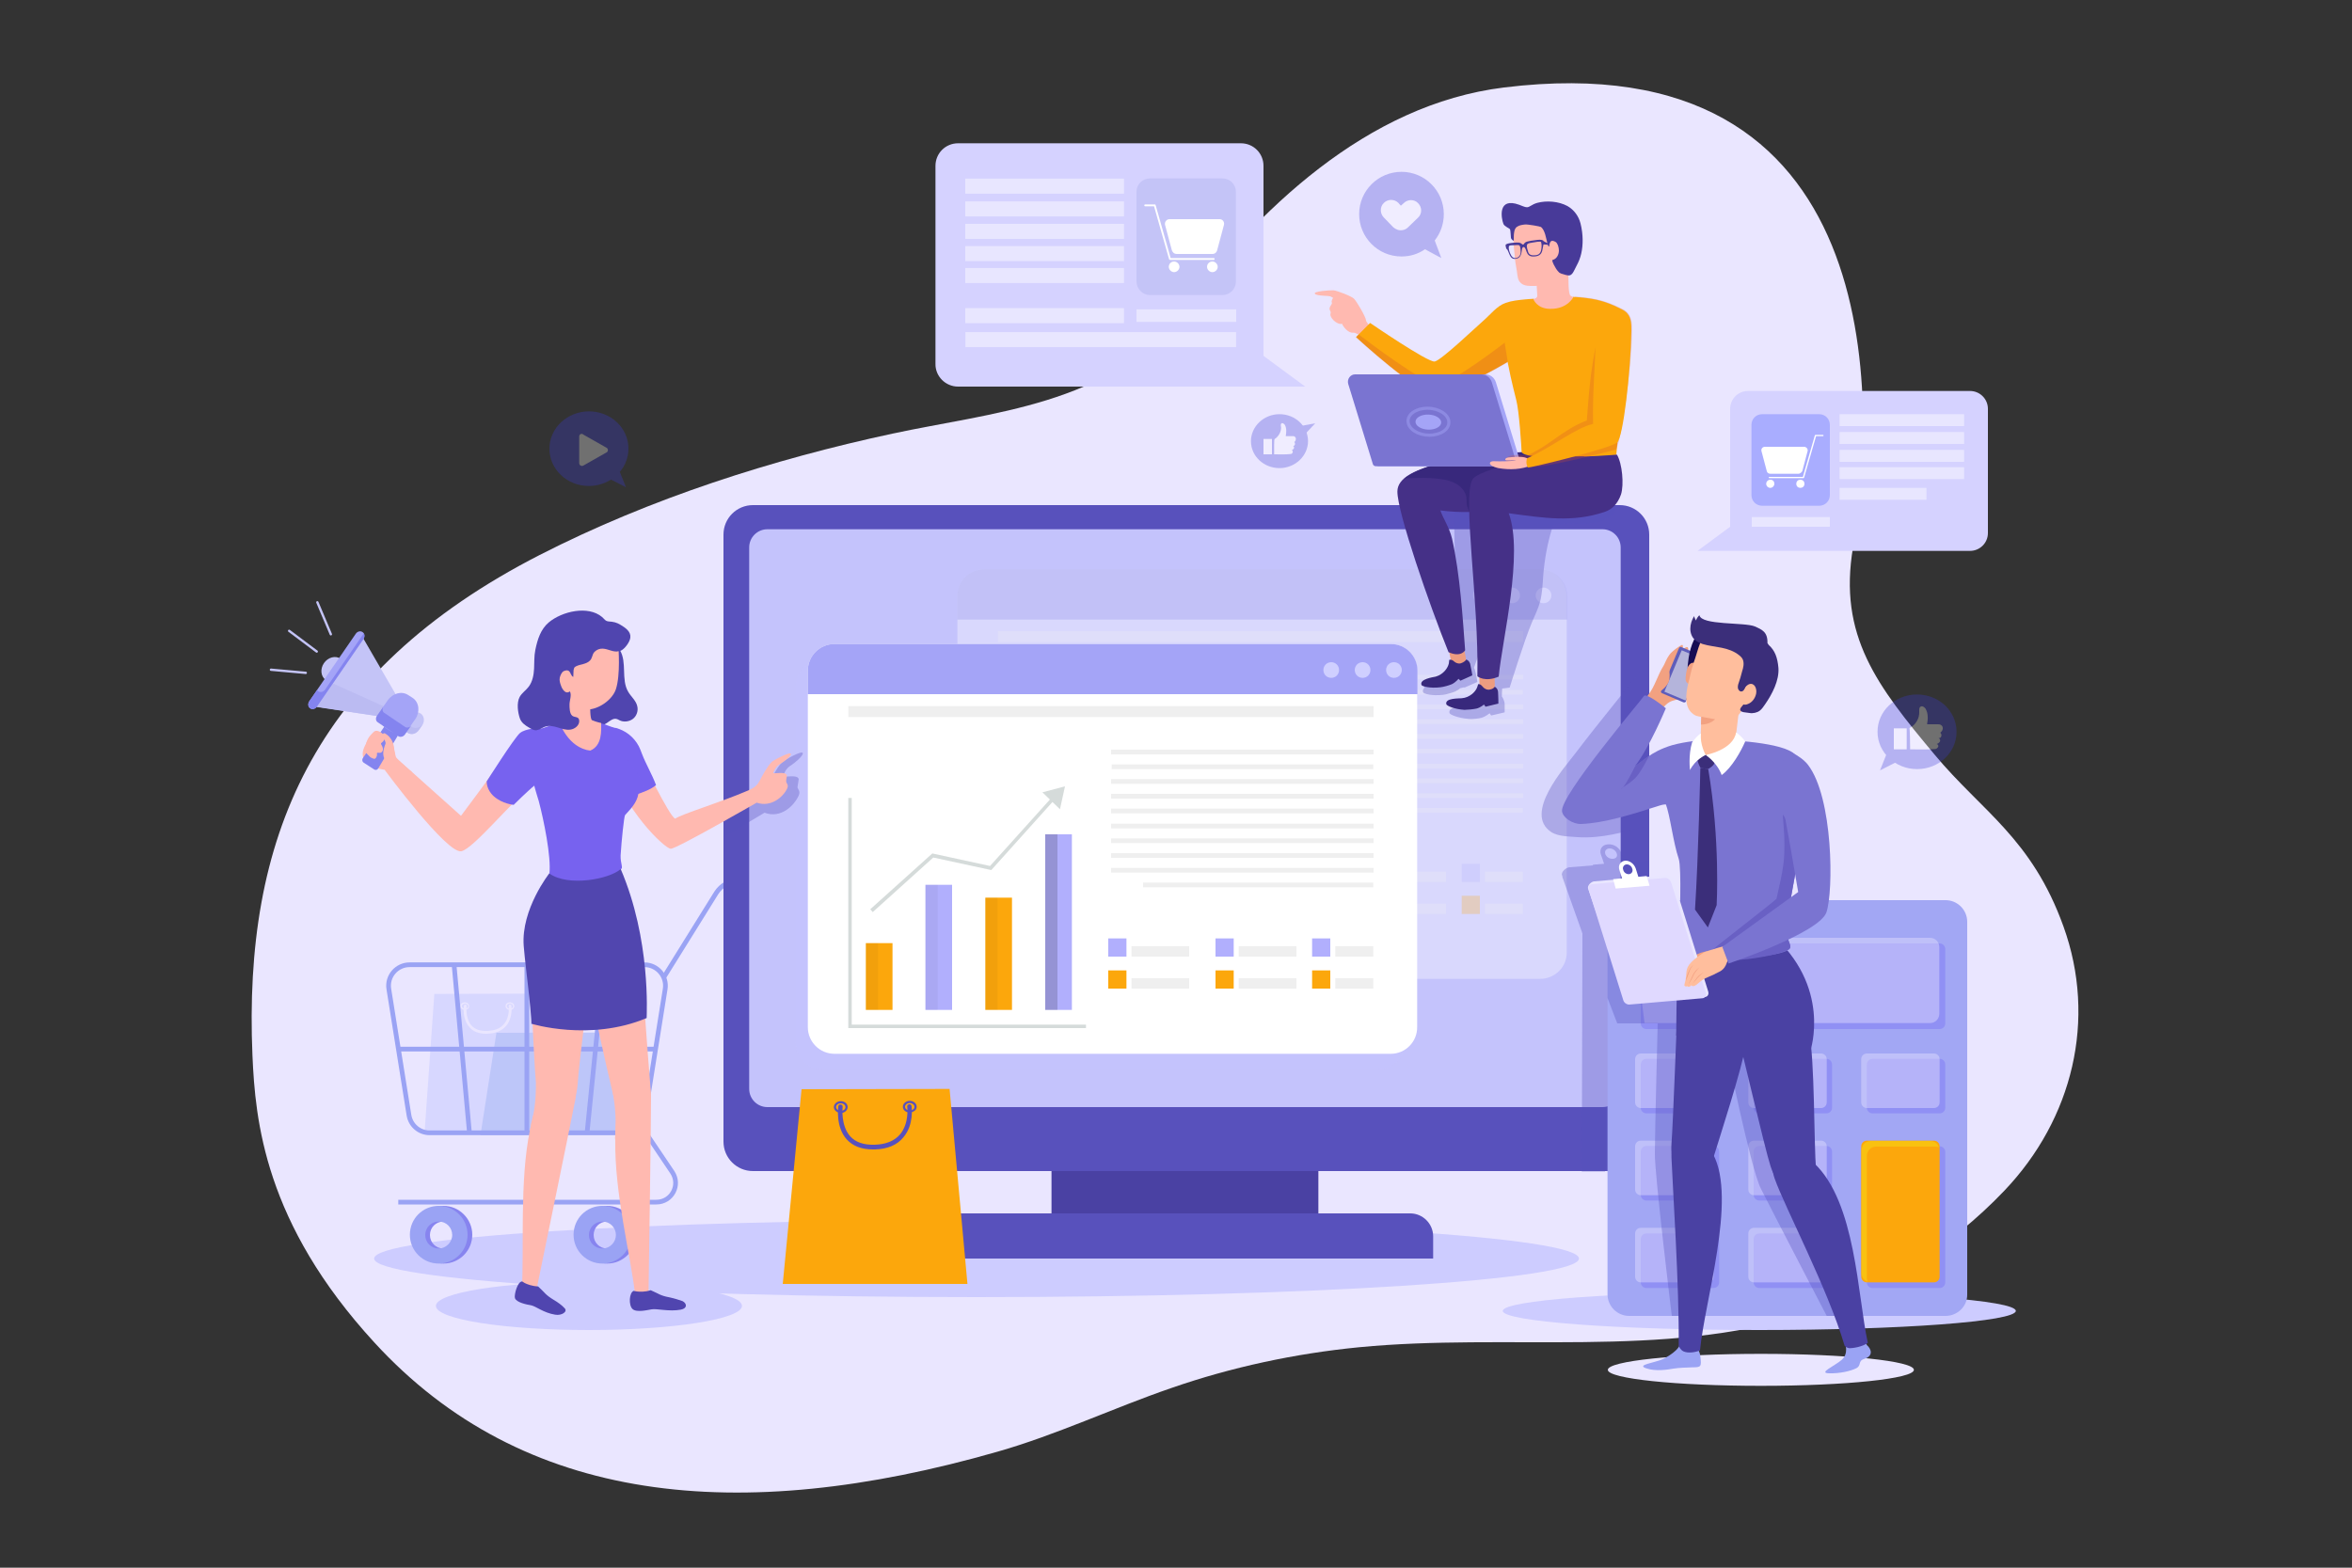 <?xml version="1.0" encoding="utf-8"?>
<!-- Generator: Adobe Illustrator 22.0.0, SVG Export Plug-In . SVG Version: 6.00 Build 0)  -->
<svg version="1.1" id="OBJECTS" xmlns="http://www.w3.org/2000/svg" xmlns:xlink="http://www.w3.org/1999/xlink" x="0px" y="0px"
	 viewBox="0 0 750 500" style="enable-background:new 0 0 750 500;" xml:space="preserve">
<rect x="0" y="0" width="750" height="500" fill="#333333" stroke="none"/>
<style type="text/css">
	.st0{fill:#EAE6FF;}
	.st1{fill:#CDCCFF;}
	.st2{fill:#D7D7FF;}
	.st3{fill:#BDC6F9;}
	.st4{fill:#8784EF;}
	.st5{fill:#9AA3F4;}
	.st6{fill:none;stroke:#9AA3F4;stroke-width:1.5;stroke-miterlimit:10;}
	.st7{fill:#4A41A3;}
	.st8{fill:#5851BC;}
	.st9{fill:#C4C3FC;}
	.st10{opacity:0.35;}
	.st11{fill:#FFFFFF;}
	.st12{opacity:0.25;}
	.st13{fill:#FCA70C;}
	.st14{fill:#B1AFFD;}
	.st15{opacity:0.15;}
	.st16{opacity:0.26;}
	.st17{opacity:0.62;}
	.st18{fill:#D5DBDA;}
	.st19{fill:#EFEFEF;}
	.st20{fill:#7A7AE5;}
	.st21{fill:#CFCFFF;}
	.st22{opacity:0.55;fill:#C4C3FC;}
	.st23{fill:#A4A4F7;}
	.st24{opacity:0.35;fill:#5851BC;}
	.st25{fill:#A2A7F4;}
	.st26{fill:#9090F4;}
	.st27{opacity:0.45;}
	.st28{fill:#E2DEFF;}
	.st29{fill:#F9C110;}
	.st30{fill:#5045AF;}
	.st31{fill:#FFB9B0;}
	.st32{fill:#7762EF;}
	.st33{fill:#5146AF;}
	.st34{fill:#F2F2F2;}
	.st35{fill:#8484EF;}
	.st36{fill:#C4C4F7;}
	.st37{fill:#BBBBF2;}
	.st38{fill:none;stroke:#C4C4F7;stroke-width:0.75;stroke-linecap:round;stroke-linejoin:round;stroke-miterlimit:10;}
	.st39{fill:#ED9C80;}
	.st40{fill:#38287C;}
	.st41{fill:#453087;}
	.st42{opacity:0.25;fill:#CE4A30;}
	.st43{fill:#7A74D1;}
	.st44{fill:#CE4A30;}
	.st45{opacity:0.45;fill:none;stroke:#A4A4F7;stroke-miterlimit:10;}
	.st46{fill:#483A99;}
	.st47{fill:#D5D2FF;}
	.st48{opacity:0.45;fill:#FFFFFF;}
	.st49{fill:#A9ADFF;}
	.st50{fill:#F2A181;}
	.st51{fill:#5E5DBB;}
	.st52{fill:#B4B4DB;}
	.st53{fill:#6960C4;}
	.st54{fill:#170D54;}
	.st55{fill:#FFBE9D;}
	.st56{fill:#3B2E7A;}
	.st57{fill:#E9E6FF;}
	.st58{fill:#E0D9FF;}
	.st59{opacity:0.3;}
	.st60{fill:#3939D3;}
	.st61{fill:#FEFEFE;}
</style>
<g>
	<g>
		<g>
			<path class="st0" d="M658,295.5c-10.1-28.1-26-36.7-41-54.7c-18.4-22-30.9-38-26.1-66.3c7.8-46.3,11.2-161.7-111.3-146.6
				c-43.9,5.4-78.6,39.1-103.8,72.6c-21.5,28.6-60.1,31.1-91.2,37.8c-38.2,8.2-77.1,20.6-112.5,38.7c-72.8,37.3-94.5,91-91.6,159.6
				c0.9,20.7,3.8,53.4,38.9,91.6c47.3,51.6,116,58.5,198.7,34.8c18.9-5.4,36.8-13.9,55.4-20.3c19.3-6.7,39.5-11,59.8-13
				c47.5-4.6,96.7,3.7,142.3-10.5c24.1-7.5,46.2-21.2,63.6-39.5C660.9,356.9,668.7,325.2,658,295.5z"/>
		</g>
		<g>
			<path class="st1" d="M119.3,401.4c0,6.8,86,12.3,192.1,12.3c106.1,0,192.1-5.5,192.1-12.3c0-6.8-86-12.3-192.1-12.3
				C205.4,389.1,119.3,394.6,119.3,401.4z"/>
		</g>
		<path class="st1" d="M236.6,416.5c0,4.2-21.8,7.7-48.8,7.7c-26.9,0-48.8-3.4-48.8-7.7c0-4.2,21.8-7.7,48.8-7.7
			C214.7,408.8,236.6,412.3,236.6,416.5z"/>
		<ellipse class="st1" cx="561" cy="418.1" rx="81.8" ry="6.1"/>
		<g>
			<polygon class="st2" points="138.5,317 135.4,361 177.4,361 174.5,316.9 			"/>
			<g>
				<g>
					<path class="st0" d="M146.8,320.9L146.8,320.9c0-0.7,0.6-1.2,1.4-1.2c0,0,0,0,0,0c0.8,0,1.4,0.5,1.4,1.2c0,0.7-0.6,1.2-1.4,1.2
						c0,0,0,0,0,0C147.5,322.1,146.8,321.6,146.8,320.9z M148.3,320.1c-0.5,0-1,0.3-1,0.8c0,0.4,0.4,0.8,1,0.8c0,0,0,0,0,0
						c0.5,0,1-0.3,1-0.8C149.3,320.5,148.8,320.1,148.3,320.1L148.3,320.1z M147.1,320.9L147.1,320.9L147.1,320.9z"/>
				</g>
				<g>
					<path class="st0" d="M161.2,320.9l0.2,0L161.2,320.9c0-0.3,0.1-0.6,0.3-0.8c0.3-0.3,0.7-0.4,1.1-0.4c0,0,0,0,0,0
						c0.8,0,1.4,0.5,1.4,1.2c0,0.3-0.2,0.6-0.4,0.9c-0.3,0.2-0.6,0.3-1,0.3c0,0,0,0,0,0C161.8,322.1,161.2,321.5,161.2,320.9z
						 M162.6,320.1c-0.3,0-0.6,0.1-0.8,0.3c-0.1,0.1-0.2,0.2-0.2,0.5l0,0c0,0.4,0.4,0.8,1,0.8h0c0.3,0,0.5-0.1,0.7-0.2
						c0.2-0.1,0.3-0.3,0.3-0.5C163.6,320.4,163.1,320.1,162.6,320.1C162.6,320.1,162.6,320.1,162.6,320.1z"/>
				</g>
				<path class="st0" d="M155,329.7c0.1,0,0.3,0,0.4,0c2.6-0.1,4.6-0.9,6-2.5c2.2-2.6,1.7-6.3,1.7-6.4c0-0.3-0.3-0.4-0.5-0.4
					c-0.3,0-0.4,0.3-0.4,0.5c0,0,0.5,3.4-1.5,5.7c-1.1,1.4-2.9,2.1-5.3,2.2c-2.3,0.1-4-0.5-5.1-1.8c-2-2.3-1.5-6-1.5-6.1
					c0-0.3-0.1-0.5-0.4-0.5c-0.2,0-0.5,0.1-0.5,0.4c0,0.2-0.6,4.2,1.8,6.8C150.8,329,152.7,329.7,155,329.7z"/>
			</g>
			<polygon class="st3" points="158.3,329.4 153.2,362.1 198.8,362 194.2,329.3 			"/>
			<g>
				<path class="st4" d="M141.4,384.6c-5.1,0-9.2,4.1-9.2,9.2c0,5.1,4.1,9.2,9.2,9.2c5.1,0,9.2-4.1,9.2-9.2
					C150.6,388.8,146.5,384.6,141.4,384.6z M141.4,398.2c-2.4,0-4.3-1.9-4.3-4.3c0-2.4,1.9-4.3,4.3-4.3c2.4,0,4.3,1.9,4.3,4.3
					C145.7,396.2,143.8,398.2,141.4,398.2z"/>
				<path class="st5" d="M139.9,384.6c-5.1,0-9.2,4.1-9.2,9.2c0,5.1,4.1,9.2,9.2,9.2c5.1,0,9.2-4.1,9.2-9.2
					C149.1,388.8,145,384.6,139.9,384.6z M139.9,398.2c-2.4,0-4.3-1.9-4.3-4.3c0-2.4,1.9-4.3,4.3-4.3c2.4,0,4.3,1.9,4.3,4.3
					C144.2,396.2,142.2,398.2,139.9,398.2z"/>
				<path class="st4" d="M193.6,384.6c-5.1,0-9.2,4.1-9.2,9.2c0,5.1,4.1,9.2,9.2,9.2c5.1,0,9.2-4.1,9.2-9.2
					C202.9,388.8,198.7,384.6,193.6,384.6z M193.6,398.2c-2.4,0-4.3-1.9-4.3-4.3c0-2.4,1.9-4.3,4.3-4.3c2.4,0,4.3,1.9,4.3,4.3
					C197.9,396.2,196,398.2,193.6,398.2z"/>
				<path class="st5" d="M192.1,384.6c-5.1,0-9.2,4.1-9.2,9.2c0,5.1,4.1,9.2,9.2,9.2c5.1,0,9.2-4.1,9.2-9.2
					C201.3,388.8,197.2,384.6,192.1,384.6z M192.1,398.2c-2.4,0-4.3-1.9-4.3-4.3c0-2.4,1.9-4.3,4.3-4.3c2.4,0,4.3,1.9,4.3,4.3
					C196.4,396.2,194.5,398.2,192.1,398.2z"/>
				<g>
					<path class="st6" d="M263.4,280.8h-27.8c-2.9,0-5.6,1.5-7.2,4l-16.8,27"/>
					<path class="st6" d="M137,361.3h62.1c3.3,0,6.1-2.4,6.6-5.7l6.4-40.1c0.7-4.1-2.5-7.8-6.6-7.8h-74.9c-4.1,0-7.3,3.7-6.6,7.8
						l6.4,40.1C130.9,358.9,133.7,361.3,137,361.3z"/>
					<line class="st6" x1="168" y1="307.8" x2="168" y2="361.3"/>
					<line class="st6" x1="209.1" y1="334.6" x2="127" y2="334.6"/>
					<line class="st6" x1="192.6" y1="307.8" x2="187.2" y2="361.3"/>
					<line class="st6" x1="144.8" y1="307.8" x2="149.7" y2="361.3"/>
					<path class="st6" d="M204.3,358.9l10.1,15c2.7,4.1-0.2,9.5-5.1,9.5H127"/>
				</g>
			</g>
		</g>
		<g>
			<rect x="335.3" y="366" class="st7" width="85.1" height="22.9"/>
			<path class="st8" d="M516.5,373.5H240.1c-5.2,0-9.4-4.2-9.4-9.4V170.5c0-5.2,4.2-9.4,9.4-9.4h276.4c5.2,0,9.4,4.2,9.4,9.4v193.6
				C525.9,369.3,521.7,373.5,516.5,373.5z"/>
			<path class="st9" d="M511,353.1H244.7c-3.2,0-5.8-2.6-5.8-5.8V174.6c0-3.2,2.6-5.8,5.8-5.8H511c3.2,0,5.8,2.6,5.8,5.8v172.7
				C516.7,350.5,514.2,353.1,511,353.1z"/>
			<path class="st8" d="M457,401.4H298.7v-7.1c0-4,3.3-7.3,7.3-7.3h143.7c4,0,7.3,3.3,7.3,7.3V401.4z"/>
			<g class="st10">
				<g>
					<g>
						<path class="st11" d="M491.1,312.2H313.8c-4.7,0-8.5-3.8-8.5-8.5V190.1c0-4.7,3.8-8.5,8.5-8.5h177.3c4.7,0,8.5,3.8,8.5,8.5
							v113.6C499.7,308.4,495.8,312.2,491.1,312.2z"/>
					</g>
				</g>
			</g>
			<g class="st12">
				<g>
					<g>
						<g>
							<g>
								<rect x="323.8" y="277" class="st13" width="8.5" height="21.3"/>
							</g>
						</g>
					</g>
					<g>
						<g>
							<g>
								<rect x="342.8" y="258.4" class="st14" width="8.5" height="39.9"/>
							</g>
						</g>
					</g>
					<g>
						<g>
							<g>
								<rect x="361.9" y="262.5" class="st13" width="8.5" height="35.8"/>
							</g>
						</g>
					</g>
					<g>
						<g>
							<g>
								<rect x="381" y="242.3" class="st14" width="8.5" height="56"/>
							</g>
						</g>
					</g>
					<g class="st15">
						<g>
							<g>
								<rect x="342.8" y="258.4" class="st16" width="3.9" height="39.9"/>
							</g>
						</g>
					</g>
					<g class="st15">
						<g>
							<g>
								<rect x="323.8" y="277" class="st16" width="3.9" height="21.3"/>
							</g>
						</g>
					</g>
					<g class="st17">
						<g>
							<g>
								<rect x="381" y="242.3" class="st16" width="3.9" height="56"/>
							</g>
						</g>
					</g>
					<g class="st15">
						<g>
							<g>
								<rect x="361.9" y="262.5" class="st16" width="3.9" height="35.8"/>
							</g>
						</g>
					</g>
					<g>
						<g>
							<g>
								<polygon class="st18" points="393.9,304.1 318.2,304.1 318.2,223.4 319.3,223.4 319.3,303 393.9,303 								"/>
							</g>
						</g>
					</g>
					<g>
						<g>
							<g>
								<polygon class="st18" points="325.9,267.1 325.2,266.2 345,248.4 363.4,252.4 383.2,230.3 384.1,231 363.8,253.7 
									345.3,249.7 								"/>
							</g>
						</g>
					</g>
					<g>
						<g>
							<g>
								<polygon class="st18" points="385.7,234.3 380.1,228.9 387.3,227 								"/>
							</g>
						</g>
					</g>
					<g>
						<g>
							<g>
								<g>
									<rect x="401.1" y="275.5" class="st14" width="5.8" height="5.8"/>
								</g>
							</g>
						</g>
						<g>
							<g>
								<g>
									<rect x="401.1" y="285.7" class="st13" width="5.8" height="5.8"/>
								</g>
							</g>
						</g>
						<g>
							<g>
								<g>
									<rect x="408.5" y="288.2" class="st19" width="18.4" height="3.3"/>
								</g>
							</g>
						</g>
						<g>
							<g>
								<g>
									<rect x="408.5" y="278" class="st19" width="18.4" height="3.3"/>
								</g>
							</g>
						</g>
					</g>
					<g>
						<g>
							<g>
								<g>
									<rect x="435.3" y="275.5" class="st14" width="5.8" height="5.8"/>
								</g>
							</g>
						</g>
						<g>
							<g>
								<g>
									<rect x="435.3" y="285.7" class="st13" width="5.8" height="5.8"/>
								</g>
							</g>
						</g>
						<g>
							<g>
								<g>
									<rect x="442.7" y="288.2" class="st19" width="18.4" height="3.3"/>
								</g>
							</g>
						</g>
						<g>
							<g>
								<g>
									<rect x="442.7" y="278" class="st19" width="18.4" height="3.3"/>
								</g>
							</g>
						</g>
					</g>
					<g>
						<g>
							<g>
								<g>
									<rect x="466.1" y="275.5" class="st14" width="5.8" height="5.8"/>
								</g>
							</g>
						</g>
						<g>
							<g>
								<g>
									<rect x="466.1" y="285.7" class="st13" width="5.8" height="5.8"/>
								</g>
							</g>
						</g>
						<g>
							<g>
								<g>
									<rect x="473.5" y="288.2" class="st19" width="12.1" height="3.3"/>
								</g>
							</g>
						</g>
						<g>
							<g>
								<g>
									<rect x="473.5" y="278" class="st19" width="12.1" height="3.3"/>
								</g>
							</g>
						</g>
					</g>
					<g>
						<g>
							<g>
								<g>
									<rect x="402.2" y="220" class="st19" width="83.4" height="1.5"/>
								</g>
							</g>
						</g>
						<g>
							<g>
								<g>
									<rect x="318.2" y="201.3" class="st19" width="167.5" height="3.5"/>
								</g>
							</g>
						</g>
						<g>
							<g>
								<g>
									<rect x="402" y="224.7" class="st19" width="83.7" height="1.5"/>
								</g>
							</g>
						</g>
						<g>
							<g>
								<g>
									<rect x="402" y="215.2" class="st19" width="83.7" height="1.5"/>
								</g>
							</g>
						</g>
						<g>
							<g>
								<g>
									<rect x="402" y="229.4" class="st19" width="83.7" height="1.5"/>
								</g>
							</g>
						</g>
						<g>
							<g>
								<g>
									<rect x="402" y="234.1" class="st19" width="83.7" height="1.5"/>
								</g>
							</g>
						</g>
						<g>
							<g>
								<g>
									<rect x="402" y="238.8" class="st19" width="83.7" height="1.5"/>
								</g>
							</g>
						</g>
						<g>
							<g>
								<g>
									<rect x="402" y="243.6" class="st19" width="83.7" height="1.5"/>
								</g>
							</g>
						</g>
						<g>
							<g>
								<g>
									<rect x="402" y="248.3" class="st19" width="83.7" height="1.5"/>
								</g>
							</g>
						</g>
						<g>
							<g>
								<g>
									<rect x="402" y="253" class="st19" width="83.7" height="1.5"/>
								</g>
							</g>
						</g>
						<g>
							<g>
								<g>
									<rect x="412.2" y="257.7" class="st19" width="73.4" height="1.5"/>
								</g>
							</g>
						</g>
					</g>
				</g>
				<path class="st20" d="M491.1,181.6H313.8c-4.7,0-8.5,3.8-8.5,8.5v7.5h194.4v-7.5C499.7,185.4,495.8,181.6,491.1,181.6z"/>
				<path class="st21" d="M474.7,189.9c0,1.4-1.1,2.5-2.5,2.5s-2.5-1.1-2.5-2.5s1.1-2.5,2.5-2.5S474.7,188.5,474.7,189.9z"/>
				<circle class="st21" cx="482.2" cy="189.9" r="2.5"/>
				<circle class="st21" cx="492.2" cy="189.9" r="2.5"/>
			</g>
			<g>
				<g>
					<g>
						<g>
							<path class="st22" d="M439.5,341.1H262.2c-4.7,0-8.5-3.8-8.5-8.5V219c0-4.7,3.8-8.5,8.5-8.5h177.3c4.7,0,8.5,3.8,8.5,8.5
								v113.6C448,337.3,444.2,341.1,439.5,341.1z"/>
						</g>
					</g>
				</g>
				<g>
					<g>
						<g>
							<path class="st11" d="M443.5,336.1H266.1c-4.7,0-8.5-3.8-8.5-8.5V213.9c0-4.7,3.8-8.5,8.5-8.5h177.3c4.7,0,8.5,3.8,8.5,8.5
								v113.6C452,332.2,448.2,336.1,443.5,336.1z"/>
						</g>
					</g>
				</g>
				<g>
					<g>
						<g>
							<g>
								<rect x="276.1" y="300.8" class="st13" width="8.5" height="21.3"/>
							</g>
						</g>
					</g>
					<g>
						<g>
							<g>
								<rect x="295.1" y="282.2" class="st14" width="8.5" height="39.9"/>
							</g>
						</g>
					</g>
					<g>
						<g>
							<g>
								<rect x="314.2" y="286.3" class="st13" width="8.5" height="35.8"/>
							</g>
						</g>
					</g>
					<g>
						<g>
							<g>
								<rect x="333.3" y="266.1" class="st14" width="8.5" height="56"/>
							</g>
						</g>
					</g>
					<g class="st15">
						<g>
							<g>
								<rect x="295.1" y="282.2" class="st16" width="3.9" height="39.9"/>
							</g>
						</g>
					</g>
					<g class="st15">
						<g>
							<g>
								<rect x="276.1" y="300.8" class="st16" width="3.9" height="21.3"/>
							</g>
						</g>
					</g>
					<g class="st17">
						<g>
							<g>
								<rect x="333.3" y="266.1" class="st16" width="3.9" height="56"/>
							</g>
						</g>
					</g>
					<g class="st15">
						<g>
							<g>
								<rect x="314.2" y="286.3" class="st16" width="3.9" height="35.8"/>
							</g>
						</g>
					</g>
					<g>
						<g>
							<g>
								<polygon class="st18" points="346.3,327.9 270.5,327.9 270.5,254.5 271.6,254.5 271.6,326.8 346.3,326.8 								"/>
							</g>
						</g>
					</g>
					<g>
						<g>
							<g>
								<polygon class="st18" points="278.3,290.9 277.5,290 297.3,272.2 315.7,276.2 335.6,254.1 336.4,254.9 316.1,277.5 
									297.6,273.5 								"/>
							</g>
						</g>
					</g>
					<g>
						<g>
							<g>
								<polygon class="st18" points="338,258.1 332.4,252.7 339.6,250.8 								"/>
							</g>
						</g>
					</g>
					<g>
						<g>
							<g>
								<g>
									<rect x="353.4" y="299.3" class="st14" width="5.8" height="5.8"/>
								</g>
							</g>
						</g>
						<g>
							<g>
								<g>
									<rect x="353.4" y="309.5" class="st13" width="5.8" height="5.8"/>
								</g>
							</g>
						</g>
						<g>
							<g>
								<g>
									<rect x="360.8" y="312" class="st19" width="18.4" height="3.3"/>
								</g>
							</g>
						</g>
						<g>
							<g>
								<g>
									<rect x="360.8" y="301.8" class="st19" width="18.4" height="3.3"/>
								</g>
							</g>
						</g>
					</g>
					<g>
						<g>
							<g>
								<g>
									<rect x="387.6" y="299.3" class="st14" width="5.8" height="5.8"/>
								</g>
							</g>
						</g>
						<g>
							<g>
								<g>
									<rect x="387.6" y="309.5" class="st13" width="5.8" height="5.8"/>
								</g>
							</g>
						</g>
						<g>
							<g>
								<g>
									<rect x="395" y="312" class="st19" width="18.4" height="3.3"/>
								</g>
							</g>
						</g>
						<g>
							<g>
								<g>
									<rect x="395" y="301.8" class="st19" width="18.4" height="3.3"/>
								</g>
							</g>
						</g>
					</g>
					<g>
						<g>
							<g>
								<g>
									<rect x="418.4" y="299.3" class="st14" width="5.8" height="5.8"/>
								</g>
							</g>
						</g>
						<g>
							<g>
								<g>
									<rect x="418.4" y="309.5" class="st13" width="5.8" height="5.8"/>
								</g>
							</g>
						</g>
						<g>
							<g>
								<g>
									<rect x="425.8" y="312" class="st19" width="12.1" height="3.3"/>
								</g>
							</g>
						</g>
						<g>
							<g>
								<g>
									<rect x="425.8" y="301.8" class="st19" width="12.1" height="3.3"/>
								</g>
							</g>
						</g>
					</g>
					<g>
						<g>
							<g>
								<g>
									<rect x="354.5" y="243.8" class="st19" width="83.4" height="1.5"/>
								</g>
							</g>
						</g>
						<g>
							<g>
								<g>
									<rect x="270.5" y="225.2" class="st19" width="167.5" height="3.5"/>
								</g>
							</g>
						</g>
						<g>
							<g>
								<g>
									<rect x="354.3" y="248.5" class="st19" width="83.7" height="1.5"/>
								</g>
							</g>
						</g>
						<g>
							<g>
								<g>
									<rect x="354.3" y="239.1" class="st19" width="83.7" height="1.5"/>
								</g>
							</g>
						</g>
						<g>
							<g>
								<g>
									<rect x="354.3" y="253.2" class="st19" width="83.7" height="1.5"/>
								</g>
							</g>
						</g>
						<g>
							<g>
								<g>
									<rect x="354.3" y="257.9" class="st19" width="83.7" height="1.5"/>
								</g>
							</g>
						</g>
						<g>
							<g>
								<g>
									<rect x="354.3" y="262.7" class="st19" width="83.7" height="1.5"/>
								</g>
							</g>
						</g>
						<g>
							<g>
								<g>
									<rect x="354.3" y="267.4" class="st19" width="83.7" height="1.5"/>
								</g>
							</g>
						</g>
						<g>
							<g>
								<g>
									<rect x="354.3" y="272.1" class="st19" width="83.7" height="1.5"/>
								</g>
							</g>
						</g>
						<g>
							<g>
								<g>
									<rect x="354.3" y="276.8" class="st19" width="83.7" height="1.5"/>
								</g>
							</g>
						</g>
						<g>
							<g>
								<g>
									<rect x="364.5" y="281.5" class="st19" width="73.4" height="1.5"/>
								</g>
							</g>
						</g>
					</g>
				</g>
				<path class="st23" d="M443.5,205.4H266.1c-4.7,0-8.5,3.8-8.5,8.5v7.5H452v-7.5C452,209.2,448.2,205.4,443.5,205.4z"/>
				<path class="st21" d="M427,213.7c0,1.4-1.1,2.5-2.5,2.5s-2.5-1.1-2.5-2.5s1.1-2.5,2.5-2.5S427,212.3,427,213.7z"/>
				<path class="st21" d="M437,213.7c0,1.4-1.1,2.5-2.5,2.5c-1.4,0-2.5-1.1-2.5-2.5s1.1-2.5,2.5-2.5
					C435.9,211.2,437,212.3,437,213.7z"/>
				<path class="st21" d="M447,213.7c0,1.4-1.1,2.5-2.5,2.5c-1.4,0-2.5-1.1-2.5-2.5s1.1-2.5,2.5-2.5
					C445.9,211.2,447,212.3,447,213.7z"/>
			</g>
			<path class="st24" d="M509.1,161.3h-45.5c0.3,14.8,0.6,29.5,0.8,44.3c0,2.3,0,4.6-0.8,6.7c0,0-0.1,0-0.1,0
				c-0.6,0-0.3,0.2-0.5,1.2c0,0,0,0,0,0c-1.8,3-5.4,4.6-8.9,5.4c0,0.2,0,0.3,0.1,0.5c-0.4,0.4-0.6,0.8-0.4,1.4
				c0.2,0.5,2.8,1.2,6.4,0.8c1-0.1,3-0.7,3.9-1.1c0.6-0.3,1.1-0.6,1.5-1c0.5-0.1,0.9-0.2,1.3-0.3l0.1,0.1l4.1-1.8
				c0,0-0.4-2.6-0.8-3.9c-0.1-0.3-0.2-0.5-0.3-0.6c3.4-9.2,6.1-18.7,8-28.4c-0.7,12-5,36.3-5.4,37.2c-0.5,1.4-2.4,3.4-5.2,3.6
				c-1,0.1-5.7-0.2-5.2,2c0.1,0.5,2.6,1.6,6.2,1.9c1,0.1,3.1-0.1,4.1-0.4c1.3-0.4,2.5-1.4,2.5-1.4l0.5,0.7l4.3-1c0,0,0-1.1,0-2.5
				c0-1.4-0.9-2.6-0.9-2.6l0.1-2.5l2.4-0.3c0,0,4.8-15.5,7.1-20.8c0.9-2.2,2-4.3,2.6-6.6c0.7-2.7,0.8-5.5,1-8.3
				c0.4-5.1,1.3-10.1,2.8-15c0.1-0.3,0.2-0.6,0.4-0.9c0.4-0.4,1-0.5,1.6-0.5c6.1-0.6,8.9,0.5,12.8-0.7c5-1.6,5.6-3.9,5.8-4
				C513.3,161.7,511.3,161.3,509.1,161.3z"/>
			<g class="st10">
				<path class="st8" d="M525.9,263.2v-52.8c-7.9,10.3-15.7,19.5-23.5,29.8c-3.4,4.5-16.8,19.3-7.7,25.2c2.3,1.5,6.4,1.4,8.4,1.6
					c7.3,0.5,14.5-1.5,21.6-3.5C525.1,263.4,525.5,263.3,525.9,263.2z"/>
			</g>
			<path class="st24" d="M525.9,274.5l-4.4,0.3l-0.1-0.2l-3.4,0.3l-1-2.9c-0.6-1.7-2.5-2.9-4.3-2.7c-1.8,0.1-2.8,1.6-2.2,3.3
				c0.2,0.5,0.7,1.9,1,2.9l-3.6,0.3l0.1,0.2l-7.4,0.6c-1.2,0-2.9,1.5-2.5,2.6l0.1,0.2c0,0.1,0,0.2,0,0.3l6.4,18l-0.2,76h7.4l14-54.6
				V274.5z M514.3,273.9c-1,0.1-2.1-0.6-2.4-1.5c-0.3-0.9,0.2-1.7,1.2-1.8c1-0.1,2.1,0.6,2.4,1.5C515.9,273,515.4,273.9,514.3,273.9
				z"/>
			<path class="st24" d="M249.3,243.2c-1.7,1.8-3.6,5.7-4.4,7.4c-0.8,1.6-1.7,2.6-4.1,3.7c-3.2,1.5-6.7,2.9-10.1,4.2v8.6
				c6.8-4.1,13-7.9,13.1-7.9c5.2,2,9.5-2.3,10.9-5.5c0.6-1.4-0.3-2-0.4-2.6c0-0.3,0.4-2.4,0.4-2.6c-0.4-1.8-5.3-0.2-4.9-1.1
				c0.2-0.7,0.8-2.2,2-3c2.4-1.6,4.2-3.4,4.2-4.1C256.1,239,249.8,242.6,249.3,243.2z"/>
		</g>
		<g>
			<path class="st25" d="M620.4,419.7H519.5c-3.8,0-6.9-3.1-6.9-6.9V294c0-3.8,3.1-6.9,6.9-6.9h100.9c3.8,0,6.9,3.1,6.9,6.9v118.8
				C627.4,416.6,624.2,419.7,620.4,419.7z"/>
			<g>
				<g>
					<path class="st26" d="M618.5,328.2H525c-1,0-1.8-0.8-1.8-1.8v-23.7c0-1,0.8-1.8,1.8-1.8h93.5c1,0,1.8,0.8,1.8,1.8v23.7
						C620.3,327.4,619.5,328.2,618.5,328.2z"/>
					<path class="st26" d="M546.4,355.1H525c-1,0-1.8-0.8-1.8-1.8v-13.8c0-1,0.8-1.8,1.8-1.8h21.4c1,0,1.8,0.8,1.8,1.8v13.8
						C548.2,354.3,547.4,355.1,546.4,355.1z"/>
					<path class="st26" d="M582.4,355.1H561c-1,0-1.8-0.8-1.8-1.8v-13.8c0-1,0.8-1.8,1.8-1.8h21.4c1,0,1.8,0.8,1.8,1.8v13.8
						C584.2,354.3,583.4,355.1,582.4,355.1z"/>
					<path class="st26" d="M618.5,355.1h-21.4c-1,0-1.8-0.8-1.8-1.8v-13.8c0-1,0.8-1.8,1.8-1.8h21.4c1,0,1.8,0.8,1.8,1.8v13.8
						C620.3,354.3,619.5,355.1,618.5,355.1z"/>
					<path class="st26" d="M546.4,382.9H525c-1,0-1.8-0.8-1.8-1.8v-13.8c0-1,0.8-1.8,1.8-1.8h21.4c1,0,1.8,0.8,1.8,1.8v13.8
						C548.2,382.2,547.4,382.9,546.4,382.9z"/>
					<path class="st26" d="M582.4,382.9H561c-1,0-1.8-0.8-1.8-1.8v-13.8c0-1,0.8-1.8,1.8-1.8h21.4c1,0,1.8,0.8,1.8,1.8v13.8
						C584.2,382.2,583.4,382.9,582.4,382.9z"/>
					<path class="st26" d="M546.4,410.8H525c-1,0-1.8-0.8-1.8-1.8v-13.8c0-1,0.8-1.8,1.8-1.8h21.4c1,0,1.8,0.8,1.8,1.8V409
						C548.2,410,547.4,410.8,546.4,410.8z"/>
					<path class="st26" d="M582.4,410.8H561c-1,0-1.8-0.8-1.8-1.8v-13.8c0-1,0.8-1.8,1.8-1.8h21.4c1,0,1.8,0.8,1.8,1.8V409
						C584.2,410,583.4,410.8,582.4,410.8z"/>
				</g>
				<path class="st26" d="M618.5,410.8h-21.4c-1,0-1.8-0.8-1.8-1.8v-41.6c0-1,0.8-1.8,1.8-1.8h21.4c1,0,1.8,0.8,1.8,1.8V409
					C620.3,410,619.5,410.8,618.5,410.8z"/>
			</g>
			<g class="st27">
				<path class="st28" d="M521.4,302.1c0-1.7,1.3-3,3-3h91c1.7,0,3,1.3,3,3v21.2c0,1.7-1.3,3-3,3h-91"/>
				<path class="st28" d="M544.6,353.4h-21.4c-1,0-1.8-0.8-1.8-1.8v-13.8c0-1,0.8-1.8,1.8-1.8h21.4c1,0,1.8,0.8,1.8,1.8v13.8
					C546.4,352.6,545.6,353.4,544.6,353.4z"/>
				<path class="st28" d="M580.7,353.4h-21.4c-1,0-1.8-0.8-1.8-1.8v-13.8c0-1,0.8-1.8,1.8-1.8h21.4c1,0,1.8,0.8,1.8,1.8v13.8
					C582.5,352.6,581.7,353.4,580.7,353.4z"/>
				<path class="st28" d="M616.7,353.4h-21.4c-1,0-1.8-0.8-1.8-1.8v-13.8c0-1,0.8-1.8,1.8-1.8h21.4c1,0,1.8,0.8,1.8,1.8v13.8
					C618.5,352.6,617.7,353.4,616.7,353.4z"/>
				<path class="st28" d="M544.6,381.2h-21.4c-1,0-1.8-0.8-1.8-1.8v-13.8c0-1,0.8-1.8,1.8-1.8h21.4c1,0,1.8,0.8,1.8,1.8v13.8
					C546.4,380.4,545.6,381.2,544.6,381.2z"/>
				<path class="st28" d="M580.7,381.2h-21.4c-1,0-1.8-0.8-1.8-1.8v-13.8c0-1,0.8-1.8,1.8-1.8h21.4c1,0,1.8,0.8,1.8,1.8v13.8
					C582.5,380.4,581.7,381.2,580.7,381.2z"/>
				<path class="st28" d="M544.6,409h-21.4c-1,0-1.8-0.8-1.8-1.8v-13.8c0-1,0.8-1.8,1.8-1.8h21.4c1,0,1.8,0.8,1.8,1.8v13.8
					C546.4,408.2,545.6,409,544.6,409z"/>
				<path class="st28" d="M580.7,409h-21.4c-1,0-1.8-0.8-1.8-1.8v-13.8c0-1,0.8-1.8,1.8-1.8h21.4c1,0,1.8,0.8,1.8,1.8v13.8
					C582.5,408.2,581.7,409,580.7,409z"/>
			</g>
			<path class="st13" d="M616.7,409h-21.4c-1,0-1.8-0.8-1.8-1.8v-41.6c0-1,0.8-1.8,1.8-1.8h21.4c1,0,1.8,0.8,1.8,1.8v41.6
				C618.5,408.2,617.7,409,616.7,409z"/>
			<path class="st29" d="M595.3,407.8v-39.1c0-1.7,1.3-3,3-3h18.9c0.4,0,0.7,0.1,1.1,0.2c-0.4-1.1-1.5-2-2.8-2h-18.9
				c-1.7,0-3,1.3-3,3V406c0,1.3,0.8,2.4,2,2.8C595.4,408.5,595.3,408.1,595.3,407.8z"/>
			<path class="st24" d="M512.6,318.3l3.1,8.1h12.9c0,0-0.9,35-0.9,41.5c-0.1,6.6,5.4,51.8,5.4,51.8h7.4l-0.8-57l10.6-29.3
				c0,0,7.9,39.2,11.2,45.7c3.3,6.6,21,40.6,21,40.6h6.8l-17.6-75l-7.5-26.1l-38-17.8l-13.6,1.3"/>
		</g>
		<g>
			<polygon class="st13" points="255.6,347.4 249.6,409.5 308.5,409.5 302.8,347.3 			"/>
			<g>
				<g>
					<path class="st8" d="M265.9,353.1L265.9,353.1c0-1,1-1.9,2.2-1.9c0,0,0,0,0,0c1.2,0,2.2,0.8,2.2,1.9c0,1-1,1.9-2.2,1.9
						c0,0,0,0,0,0C266.9,354.9,265.9,354.1,265.9,353.1z M268.1,351.9c-0.8,0-1.5,0.5-1.5,1.2c0,0.6,0.7,1.2,1.5,1.2c0,0,0,0,0,0
						c0.8,0,1.5-0.5,1.5-1.2C269.6,352.4,268.9,351.9,268.1,351.9C268.1,351.9,268.1,351.9,268.1,351.9z M266.2,353.1L266.2,353.1
						L266.2,353.1z"/>
				</g>
				<g>
					<path class="st8" d="M287.9,353l0.4,0L287.9,353c0-0.4,0.2-0.9,0.5-1.2c0.4-0.4,1-0.7,1.7-0.7c0,0,0,0,0,0
						c1.2,0,2.2,0.8,2.2,1.9c0,0.5-0.2,1-0.7,1.3c-0.4,0.3-1,0.5-1.5,0.5c0,0,0,0,0,0C288.9,354.9,287.9,354,287.9,353z
						 M290.1,351.8c-0.5,0-0.9,0.2-1.2,0.5c-0.1,0.1-0.3,0.4-0.3,0.7l0,0c0,0.6,0.7,1.2,1.5,1.2c0,0,0,0,0,0c0.4,0,0.8-0.1,1.1-0.4
						c0.3-0.2,0.4-0.5,0.4-0.8C291.6,352.4,290.9,351.8,290.1,351.8C290.1,351.8,290.1,351.8,290.1,351.8z"/>
				</g>
			</g>
			<g>
				<path class="st8" d="M278.4,366.6c0.2,0,0.4,0,0.6,0c4-0.1,7.1-1.4,9.1-3.9c3.4-4,2.6-9.6,2.6-9.9c-0.1-0.4-0.4-0.7-0.8-0.6
					c-0.4,0.1-0.7,0.4-0.6,0.8c0,0.1,0.7,5.2-2.3,8.8c-1.8,2.1-4.5,3.2-8.1,3.3c-3.5,0.1-6.1-0.8-7.8-2.7c-3.1-3.5-2.4-9.3-2.4-9.3
					c0.1-0.4-0.2-0.8-0.6-0.8c-0.4-0.1-0.8,0.2-0.8,0.6c0,0.3-0.9,6.5,2.7,10.5C272,365.6,274.8,366.6,278.4,366.6z"/>
			</g>
		</g>
		<g>
			<g>
				<path class="st30" d="M197.7,207.4c2.3,3.9,0.3,9.3,2.6,13.2c0.9,1.6,2.5,2.8,2.9,4.6c0.4,1.5-0.2,3.2-1.4,4.1
					c-1.2,0.9-3,1.1-4.3,0.4c-0.3-0.2-0.6-0.3-0.9-0.4c-1.1-0.3-2.2,0.7-3.1,1.3c-1.2,0.8-2.8,1.2-4.1,0.7c-1.8-0.6-2.9-2.4-3.4-4.1
					c-1.6-4.9-0.5-10.3,1-15.3c0.8-2.5,1.9-5.2,4.3-6.2"/>
			</g>
			<path class="st31" d="M250.7,249.3c0,0.5,0.9,1,0.3,2.2c-1.2,2.6-5.1,6.1-9.7,4.5c-0.2,0.1-25.5,14.7-27.4,14.7
				c-1.9,0-15.2-12.6-19.6-28.1c-1-3.7-0.6-8.1,2.8-9.9c0,0,2.9,0.7,4.8,4.3c2.9,5.4,11.5,23.4,13.4,24.1c2.4-1.6,14-5,23.3-9
				c2.1-0.9,2.9-1.7,3.6-3c0.7-1.4,2.4-4.6,3.9-6.1c0.5-0.5,6.1-3.5,6.1-2.5c0,0.6-1.6,2.1-3.8,3.4c-1.1,0.7-1.6,2-1.8,2.5
				c-0.4,0.7,4-0.6,4.3,0.9C251,247.3,250.6,249,250.7,249.3z"/>
			<g>
				<path class="st32" d="M196.1,232.1c3.3,0.8,6,2.9,7.6,5.9c0.4,0.8,0.7,1.6,1,2.4c1.3,3.4,3.2,6.5,4.5,10
					c-1.8,1.5-4.1,2.2-5.9,2.9c-1.8,0.7-3.7,0.9-5.5,0.7c-0.3,0-0.6-0.1-0.9-0.2c-0.4-0.2-0.7-0.5-1-0.8c-0.6-0.7-1.1-1.3-1.7-2
					c-0.5-0.6-0.9-1.2-1.1-1.9c-0.3-1,0-2,0.3-3"/>
			</g>
			<g class="st10">
				<path class="st32" d="M199.4,241.5c-0.1-0.1-0.3-0.3-0.4-0.4c-0.3-0.1-0.7,0.1-0.9,0.4c-0.2,0.3-0.2,0.7-0.2,1.1
					c0,1.4,0.2,2.8,0.6,4.1l-0.4,7.2c0,0,0,0,0,0c1.8,0.1,3.5-0.1,5.2-0.8c0.8-0.3,1.6-0.6,2.5-0.9
					C204.9,248.1,202.1,244.7,199.4,241.5z"/>
			</g>
			<path class="st31" d="M188.2,224.9c0,0-0.1,4.5,0.6,4.8c1.4,0.6,2.9,0.9,2.9,0.9l0,9.4l-12.5-1.9l-8.6-4.8c0,0,8.9-3,9-3.8
				c0.1-0.9-0.5-5.9-0.5-5.9"/>
			<g>
				<path class="st31" d="M169,360.4C169,360.5,169,360.5,169,360.4c-3.4,16.2-1.8,38.5-2.6,50.7c0.2,0,4.6,0.6,4.6,0.6
					s10.6-51.4,12.5-61.2c0.1-0.7,0.2-1.3,0.2-1.9c0.5-7.4-6.2-7.8-10-1.7c-0.6,1-1.2,2.1-1.7,3.3c-0.2,0.5-0.4,1-0.6,1.5l0,0
					c-0.6,1.6-1.2,3.3-1.7,5.2l0,0.2c-0.2,0.5-0.3,1-0.4,1.6l0,0.1C169.3,359.3,169.1,359.9,169,360.4z"/>
				<path class="st31" d="M189,302.3c-0.1,1.3-0.8,7.7-1.7,15.2c-0.7,6.3-1.5,13.5-2.2,19.1c-0.5,4.2-0.8,7.6-0.9,9.2
					c-0.1,1-0.2,1.9-0.4,2.7v0c-1.6,7.4-6.7,7.8-9.8,6.1c-0.4-0.2-0.8-0.5-1.2-0.8c-0.7-0.6-1.2-1.4-1.3-2.2v0
					c-0.2-1.5-0.4-3.6-0.6-6.1v0c0,0,0,0,0,0l0-0.1c-0.4-4.8-0.7-11-1-17c-0.3-7.4-0.6-14.5-0.6-18.5c0-0.2,0-0.4,0-0.7
					c-0.1-12.3,11.3-20.2,18.3-16.4c0.1,0,0.2,0.1,0.3,0.1c0.1,0.1,0.2,0.1,0.3,0.2c0.8,0.5,1.1,2.4,1.1,4.5
					C189.2,299.2,189.1,300.9,189,302.3z"/>
				<path class="st31" d="M171.8,348.8l-0.9-3.2c0,0,0,0,0,0c0,0.7,0.1,5.9-1.1,11.3l0,0.2c-0.1,0.5-0.3,1.1-0.4,1.6l0,0.1
					c-0.2,0.9-0.4,1.4-0.4,1.7c0,0,0,0,0,0c0,1.5,3.1-5,3.8-6.6c0.1-0.2,0.1-0.3,0.1-0.3l-0.8-3.4L171.8,348.8z"/>
			</g>
			<g>
				<path class="st31" d="M196.2,363.5C196.2,363.5,196.2,363.5,196.2,363.5c-0.3,17,4.9,36.9,6.3,49.2c0.2,0,4.3-0.5,4.3-0.5
					s0.8-51.9,0.8-62.2c0-0.7,0-1.4-0.1-2c-0.8-7.5-6.9-6.2-9.3,0.8c-0.4,1.2-0.7,2.4-1,3.7c-0.1,0.5-0.2,1.1-0.3,1.6l0,0
					c-0.3,1.7-0.5,3.6-0.6,5.6l0,0.2c-0.1,0.6-0.1,1.1-0.1,1.7l0,0.1C196.2,362.4,196.2,362.9,196.2,363.5z"/>
				<path class="st31" d="M199.7,356.6c-0.4-0.1-0.8-0.3-1.2-0.5c-0.8-0.5-1.3-1.1-1.6-1.8l0,0c-0.4-1.5-1-3.5-1.6-5.9c0,0,0,0,0,0
					l0-0.1c-1.1-4.7-2.5-10.7-3.8-16.7c-1.6-7.3-3-14.3-3.7-18.3c-0.1-0.2-0.7-3.1-0.7-3.3c-2.2-12.4,7.5-20.5,14.5-18.1
					c0.1,0,0.2,0.1,0.3,0.1c1.4,0.6,1.8,5.5,2.1,8.9c0.3,3.4,2.7,38.1,3.3,44.4c0.1,1,0.1,1.9,0.1,2.8
					C207.3,355.8,202.8,357.5,199.7,356.6z"/>
				<path class="st31" d="M196.7,351.3l-1.3-3c0,0,0,0,0,0c0.1,0.7,1.1,5.9,0.9,11.5l0,0.2c0,0.5,0,1.1-0.1,1.7l0,0.1
					c-0.1,0.9-0.1,1.5,0,1.7c0,0,0,0,0,0c0.2,1.5,1.9-5.8,2.3-7.5c0-0.2,0.1-0.3,0.1-0.3l-1.3-3.2L196.7,351.3z"/>
			</g>
			<path class="st33" d="M175.2,278.5c0,0-9.1,11.5-8.2,23.2c0.4,4.8,1,9.1,1.5,13.9c0.1,0.7,1.2,10.9,0.9,10.9
				c0,0,18.7,5.8,36.8-1.8c0-1.2,1.4-25-8.3-47.6C186.1,278.8,175.2,278.5,175.2,278.5z"/>
			<path class="st32" d="M203.7,251.9c-0.1,3.3-1.8,5.3-4.4,8.1c-0.3,0.5-1.1,7.9-1.4,12.8c-0.1,2.6,1,4.2,0,4.4
				c-3.6,3.2-16.7,5.7-22.7,1.4c0.6-5.3-1.8-17.1-3.4-23.1c-0.3-0.9-0.5-1.7-0.7-2.3c-1.5-4.5-4.2-19.1-2.2-19.7
				c0.4-0.1,1-0.3,1.7-0.5c3.1-0.9,7.8-2.6,7.8-2.6s2.7,8.1,9.8,9c3.9-1.6,3.5-6.5,3.5-8.7c1.3,0.3,1.8,0.7,5.7,1.9
				c1.1,1.6,0.2,4.9,1.9,9.8C199.8,243.6,203.7,247.8,203.7,251.9z"/>
			<path class="st31" d="M197.2,206.5c0,0,0.7,8.7-0.8,13.3c-1.1,3.4-5.6,6.6-9.4,6.5c-10.4,0-12.3-14.2-12.3-14.9
				c0.1-0.7,15.4-6.6,15.4-6.6L197.2,206.5z"/>
			<path class="st34" d="M198.3,292.7"/>
			<g>
				<path class="st30" d="M217.1,417.7c-3.7,0.7-7.7-0.4-9.3-0.1c-1.3,0.2-4.8,1.1-6.1-0.1c-1.3-1.2-1.1-5.3,0.4-5.8
					c0,0,0.3,0.1,1,0.2c0.9,0.1,2.5,0.2,4.4-0.4c2.8,1.2,2.9,1.7,6.1,2.3c1.4,0.3,3,0.8,4.1,1.2
					C219.1,415.8,219.2,417.3,217.1,417.7z"/>
			</g>
			<g>
				<path class="st30" d="M177,419.3c-3.7-0.6-6.1-2.7-7.7-3c-1.3-0.2-4.7-0.9-5.1-2.3c-0.3-1,0.8-5.3,2.3-5.3c0,0,0.3,0.2,0.8,0.5
					c0.8,0.4,2.3,1,4.3,1.1c2.3,2.1,2.2,2.6,5,4.3c1.2,0.7,2.6,1.7,3.4,2.6C181.2,418.3,179.1,419.7,177,419.3z"/>
			</g>
			<g>
				<path class="st31" d="M122.7,245.6l3.4-4.1l20.9,18.7c0,0,10.2-13.6,13-17.8c3.1-4.7,5.9-8.6,10.4-9.4c1,0.6-0.4,17.4-0.9,17.8
					c-6.3,4.7-18.5,19.9-22.4,20.7C142.5,272.4,122.7,245.6,122.7,245.6z"/>
				<path class="st32" d="M171.9,232.2c0,0-4.3,0.1-6.1,1.6c-1.8,1.5-10.6,15.4-10.6,15.4s-0.2,2.6,2.3,4.8c2.7,2.4,6.3,2.7,6.3,2.7
					s4.4-4.4,6.9-6.4c1.5-1.2,1.7,1.8,1.7,1.8l7.8-7.6L171.9,232.2z"/>
			</g>
			<g>
				<path class="st30" d="M169.3,232.4c-0.2-0.1-0.5-0.3-0.7-0.4c-1.2-0.7-2.3-1.5-2.8-2.8c-0.7-2-1.1-5-0.1-6.9
					c0.7-1.3,2-2.1,2.9-3.3c1.2-1.6,1.6-3.7,1.7-5.7c0.1-2,0-4.1,0.4-6c0.7-3.4,1.7-6.6,4.3-8.8c4.2-3.5,12.5-5.5,17-1.7
					c0.8,0.7,1,1.3,2.1,1.4c1.5,0.1,2.5,0.3,3.8,1.1c1.5,0.9,3.3,2.1,3.1,4c-0.1,1.4-1.7,3.5-2.8,4.1c-0.5,0.3-1.1,0.3-1.6,0.4
					c-1.8,0-3.2-1.1-5-0.9c-0.8,0.1-1.6,0.5-2.2,1.2c-0.6,0.8-0.5,1.8-1.3,2.6c-1.2,1.2-3,1.1-4.4,1.8c-0.2,0.1-0.5,0.3-0.6,0.5
					c-0.1,0.2-0.1,0.5-0.2,0.7c0,0.7-0.1,1.5-0.1,2.2c-0.7-0.3-0.8-1.3-1.3-1.8c-0.5-0.5-1.4-0.3-2,0.1c-0.5,0.5-0.8,1.2-1,1.9
					c-0.2,0.9,0.1,1.8,0.4,2.6c0.5,1.5,1.7,2.8,2.8,1.8c0.7,1.1-0.1,2.9-0.1,4.2c0,1,0,2.9,0.9,3.6c0.8,0.6,2.2,0.1,2.2,1.7
					c0,1.4-1.4,2.5-2.8,2.7c-1.4,0.2-2.8-0.3-4.1-0.7c-1.3-0.4-2.8-0.7-4.1-0.2c-0.8,0.3-1.5,0.9-2.3,1
					C170.8,233.1,170,232.8,169.3,232.4z"/>
			</g>
			<g>
				<path class="st31" d="M131.4,246.3c0,0-4.9-3.9-5.2-5c-0.3-1.1-0.4-2.2-0.8-3.3c-0.6-1.5-1.9-2.8-3.4-3.4
					c-1.2-0.5-0.6-0.9-1.9-0.7c-2,0.4-2.9,2.3-3.7,3.9c-3.4,6.5,5.9,7.7,6.2,7.7c0.7,0,4.1,3.9,4.1,3.9"/>
			</g>
			<g>
				<path class="st35" d="M115.9,243.2l3.4,2.2c0.4,0.3,1,0.2,1.3-0.3l7.4-12.4l-4.4-2.5l-7.9,11.6
					C115.4,242.3,115.5,242.9,115.9,243.2z"/>
				<g>
					<path class="st36" d="M103.9,216.9l1.2,0.8l4.7-6.8l-1.2-0.8c-1.6-1.1-4-0.5-5.3,1.4l0,0C102,213.4,102.3,215.8,103.9,216.9z"
						/>
					<polygon class="st36" points="99.6,225.2 121.1,228.5 126.1,221.3 115.2,202.5 					"/>
					<polygon class="st37" points="101,225.5 121.1,228.5 123.1,225.6 106.2,218 					"/>
					<path class="st36" d="M130,233.7L130,233.7c1.2,0.8,2.8,0.4,3.7-1l0.9-1.3c0.9-1.3,0.7-3-0.4-3.8l0,0c-1.2-0.8-2.8-0.4-3.7,1
						l-0.9,1.3C128.6,231.2,128.8,232.9,130,233.7z"/>
					<path class="st37" d="M130.4,228.6l-0.9,1.3c-0.9,1.3-0.7,3,0.4,3.8c1.2,0.8,2.8,0.4,3.7-1l0.9-1.3c0.1-0.1,0.1-0.2,0.2-0.3
						c-0.9,1.1-2.4,1.4-3.5,0.7c-1.1-0.7-1.3-2.2-0.6-3.5C130.6,228.4,130.5,228.5,130.4,228.6z"/>
					<path class="st23" d="M98.9,225.9L98.9,225.9c0.7,0.5,1.7,0.2,2.2-0.6l14.8-21.5c0.5-0.8,0.4-1.8-0.3-2.2l0,0
						c-0.7-0.5-1.7-0.2-2.2,0.6l-14.8,21.5C98.1,224.5,98.3,225.5,98.9,225.9z"/>
					<path class="st35" d="M116,202l-12.3,17.9c-0.5,0.8-1.5,1-2.2,0.6c-0.2-0.1-0.3-0.3-0.4-0.4l-2.5,3.6c-0.5,0.8-0.4,1.8,0.3,2.2
						c0.7,0.5,1.7,0.2,2.2-0.6l14.8-21.5C116.3,203.3,116.3,202.5,116,202z"/>
					<path class="st23" d="M123,232.2l1.4,0.9c2.1,1.4,5,0.6,6.6-1.7l1.4-2c1.6-2.3,1.3-5.4-0.8-6.8l-1.4-0.9
						c-2.1-1.4-5-0.6-6.6,1.7l-1.4,2C120.6,227.8,121,230.8,123,232.2z"/>
					<path class="st35" d="M122.3,225.3l-2.1,3c-0.5,0.7-0.4,1.7,0.3,2.1l6.5,4.4c0.6,0.4,1.6,0.2,2.1-0.5l2.1-3
						c-0.5,0.7-1.5,1-2.1,0.5l-6.5-4.4C121.9,227,121.8,226.1,122.3,225.3z"/>
				</g>
			</g>
			<g>
				<path class="st31" d="M116.6,240c-0.3-1.9,0.2-3.7,1.2-5.1c0.4-0.5,0.8-0.9,1.2-1.3c0.2-0.2,0.4-0.4,0.7-0.5
					c0.5-0.1,1.1,0.1,1.6,0.4c0.5,0.3,1.1,0.8,1.3,1.3c0.4,0.9-0.3,1.6-0.9,2.1c-0.1,0-0.1,0.1-0.2,0.2c0,0.1,0,0.3,0.1,0.4
					c0.3,0.5,0.6,1.1,0.5,1.7c-0.1,0.5-0.5,1-1.2,0.9c-0.3,0-0.6-0.1-0.7,0.1c0,0.1,0,0.1,0,0.2c0.1,0.5-0.1,1-0.4,1.4
					c-0.1,0.1-0.2,0.2-0.3,0.2c-0.1,0-0.2,0-0.3,0c-0.4-0.1-0.8-0.3-1.1-0.5"/>
			</g>
			<g>
				<path class="st31" d="M126.1,241.5c-0.1-0.7-0.4-1.9-0.4-2.6c-0.1-2-1.1-3.9-2.8-4.9c-0.1-0.1-0.3-0.2-0.5-0.1
					c-0.2,0-0.3,0.2-0.4,0.4c0,0.2,0,0.4,0.1,0.6c0.2,0.6,1.1,1.8,0.8,2.4c-0.4,1-0.7,2-0.7,3.1c0,0.9,0.5,2.4,1.6,2.6"/>
			</g>
			<line class="st38" x1="101.2" y1="192.1" x2="105.5" y2="202.3"/>
			<line class="st38" x1="92.2" y1="201.2" x2="101" y2="207.8"/>
			<line class="st38" x1="86.4" y1="213.6" x2="97.5" y2="214.6"/>
		</g>
		<g>
			<g>
				<path class="st31" d="M439.7,106.2c0,0-4-2.8-4.1-4c-0.1-1.2-2.9-5.9-3.8-6.9c-0.9-0.9-5.5-2.6-6.5-2.7c-1-0.1-6.7,0.3-6,1.1
					c0.7,0.8,4.4,0.5,5.1,0.9c0.7,0.4,0.7,0.4,0.7,0.4s-0.7,1-0.4,1.5s-1.2,1.5-0.6,2.5c0.6,1-0.2,0.9,0.3,2c0.8,1.7,3,2.7,3.5,2.2
					c0.4,1,2,3.1,3.6,2.9c1.5-0.1,5.2,3.3,5.2,3.3"/>
				<g>
					<path class="st31" d="M500.1,86.3c0.1,2.7-0.1,7.3,0.7,8s3.2,0.6,3.2,0.6s-8.8,11.1-9.6,10.5c-0.8-0.6-11.2-9.1-8.8-9.5
						s4.6-0.3,4.6-1.6c-0.1-1.2-0.1-2.4-0.2-3.6"/>
				</g>
				<path class="st13" d="M510.2,145.7c0,0-17.1,1.9-21.1,2c-3.9,0.1-3.8-2-3.8-2c-0.2-4.3-0.9-14.6-1.8-18.1
					c-0.8-3.2-1.1-4.4-1.8-7.5c-1.5-6.8-1.4-8.1-3-16.6l10.2-8.2c0,0,1.1,3.2,5.4,3.2c5.7,0.1,7.5-3.9,7.5-3.9l14,9.3l1.3,22.6
					l-1.7,18.6"/>
				<g>
					<path class="st31" d="M500.3,83.9c-0.3,1.3-0.7,2.7-1.2,3.9c-0.9,2.4-2.2,3.2-4.7,3.3c-1.8,0-3.5,0.1-5.3,0.1
						c-1.3,0-3,0.1-4.1-0.9c-1.1-0.9-1.1-2.5-1.3-3.8c-0.3-1.7-0.6-3.3-0.7-5c-0.4-3.3-0.5-6.6-0.5-9.9c0-0.5,0-0.9,0.1-1.4
						c0-0.2,0.1-0.4,0.2-0.5c0.2-0.2,0.4-0.2,0.6-0.2c3.3-0.5,6.6-0.7,9.9-0.6c2.3,0.1,4.8,0.3,6.7,1.8c1.9,1.4,2.8,3.8,3.6,6
						c0.1,0.4,0.2,0.8-0.1,1.1"/>
				</g>
				<g>
					<g>
						<path class="st39" d="M461.9,206.8c0,0,0.6,3.4,1,4.6c0.5,1.2,4.3,0.1,4.5-0.7c0.3-0.8-1.2-6.3-1.2-6.3"/>
						<path class="st40" d="M468.8,211.7c0.3,1.3,0.7,3.7,0.7,3.7l-3.8,1.7l-0.6-0.6c0,0-0.9,1.1-2.1,1.7c-0.9,0.4-2.7,0.9-3.7,1
							c-3.3,0.4-5.8-0.3-6-0.7c-0.8-1.9,3.6-2.5,4.5-2.7c2.5-0.7,3.9-2.8,4.2-4.2c0.2-1-0.1-1.2,0.5-1.2c0,0,0.5,0,1,0.4
							c0.7,0.7,1.8,1.1,2.7,0.6c0.5-0.2,1.1-0.6,1.4-1.1C467.5,210.4,468.4,210.5,468.8,211.7z"/>
					</g>
					<g>
						<g>
							<path class="st41" d="M478.8,162.3c-6,1.2-13.5,1.3-19.5,0.5c0.8,2.4,2.9,5.5,3.7,8.9c2.6,11.3,3.5,26.4,4.2,35.7
								c0,0-1.3,2.4-5.3,0.6c-6-14.8-16.4-44.8-16.3-51.3c0.1-8.3,20.8-10.3,35.9-12.3"/>
						</g>
						<g>
							<path class="st40" d="M505.2,145.7c4.8,3.5-26.4,16.6-26.4,16.6c-3.5,0.7-6.8,1-10.2,1c-0.3-0.6-0.6-1.3-0.8-1.9
								c-0.2-0.9-0.1-1.8-0.2-2.8c-0.3-1.8-1.6-3.3-3.1-4.2c-1.5-0.9-3.3-1.4-5.1-1.6c-4.2-0.7-11.6-0.2-11.6-0.2
								c9.4-6.9,28.5-7.8,37.4-8.4C486.9,146.9,504.5,145.2,505.2,145.7z"/>
						</g>
					</g>
					<g>
						<path class="st39" d="M471.7,214.7c0,0,0,3.5,0.2,4.7c0.2,1.2,4.2,0.8,4.6,0.1c0.4-0.7-0.1-6.4-0.1-6.4"/>
						<path class="st40" d="M477.7,220.7c0.1,1.3,0.1,3.7,0.1,3.7l-4.1,1l-0.5-0.7c0,0-1.1,1-2.4,1.3c-0.9,0.2-2.9,0.4-3.8,0.4
							c-3.3-0.2-5.7-1.3-5.8-1.8c-0.5-2,4-1.8,4.9-1.9c2.6-0.2,4.4-2.1,4.9-3.4c0.4-1,0.2-1.2,0.7-1.1c0,0,0.5,0.1,0.9,0.6
							c0.6,0.8,1.6,1.4,2.6,1.1c0.6-0.1,1.1-0.4,1.5-0.9C476.6,219.1,477.6,219.4,477.7,220.7z"/>
					</g>
					<g>
						<path class="st41" d="M515.6,145c0,0-9.5,0.9-21.1,0.7c-2.7,0-23.1,3.8-25,7.3c-3.2,5.7,2.1,38.9,1.6,62.7c0,0,2.4,2,6.8,0.1
							c1.1-11.7,8-39.2,3.2-52.1c11.2,1.5,20.3,3,30.5-0.4c2.4-0.8,4.2-2.5,5.3-5.6C517.9,154.6,517.3,147.8,515.6,145z"/>
					</g>
				</g>
				<g>
					<path class="st13" d="M489.1,95.3c0,0-2.4,0.1-2.9,0.2c-2,0.2-4.1,0.4-6.1,1.1c-2.8,1-4.7,3.6-7,5.6
						c-2.2,1.9-13.5,12.7-15.6,13.1c-2.1,0.4-20.6-12.3-20.6-12.3l-4.5,4.5c0,0,20,18.5,26,18.6c2.9,0,18.9-8.4,24-11.7L489.1,95.3z
						"/>
					<path class="st42" d="M458.5,122.6c-4.1,0.2-23-14.2-25.2-15.9l-0.9,0.9c0,0,20,18.5,26,18.6c2.4,0,13.9-5.8,20.7-9.7l1.7-1
						l-1-6.2C479.8,109.3,462.9,122.4,458.5,122.6z"/>
				</g>
				<g>
					<path class="st23" d="M439.3,148.7h45.9l-8.2-26.8c-0.5-1.5-1.8-2.5-3.4-2.5h-40.2c-1.5,0-2.6,1.5-2.2,3L439.3,148.7z"/>
					<path class="st43" d="M438.7,148.7h45.2l-8.2-26.8c-0.5-1.5-1.8-2.5-3.4-2.5h-40.2c-1.5,0-2.6,1.5-2.2,3l7.9,25.7
						C437.9,148.4,438.3,148.7,438.7,148.7z"/>
				</g>
				<g class="st12">
					<path class="st44" d="M509.3,108.3c-2.3,10.3-2.7,18.4-3.3,25.8c-8,3.1-11.3,7.7-19.1,11.2c0,0-6.2-1-6.8,1.3
						c-0.4,1.3,7.3,2.4,7.3,2.4c7.3,0,26.5-5.3,27.8-5.6c1.3-0.4,5.1-24.7,5.2-38c0-1.9,0-3.9-1.2-5.4c-0.6-0.8-1.5-1.3-2.4-1.7
						c-5.1-2.6-8.9-3.3-14.6-3.7"/>
				</g>
				<g>
					<path class="st31" d="M487.9,146.9c-0.9-1.1-2.4-1.2-3.8-1.2c-1,0-2,0.1-3.1,0.2c-0.5,0.1-1,0.2-1,0.7c0,0.5,2.2,0,3.5,0.3
						c-2.4,0.2-4.7,0.3-7.1,0.2c-0.3,0-0.6,0-0.8,0.1c-0.3,0.1-0.5,0.3-0.5,0.6c0,0.2,0.2,0.4,0.3,0.5c0.7,0.6,1.6,0.8,2.4,1
						c3.6,0.6,7.4,0.5,10.8-1"/>
				</g>
				<g>
					<path class="st13" d="M508.8,108.1c-0.2,11-1,16.1-0.8,27.1c-5.5,1.2-13.2,7.5-21.1,11c0,0-0.5,1.6,0.3,2.9
						c0.6,0.2,26.5-6.1,28.5-8c1.9-1.7,4.3-22.4,4.5-35.6c0-1.9,0-3.9-1.2-5.4c-0.6-0.8-1.5-1.3-2.4-1.7c-5.1-2.6-8.9-3.3-14.6-3.7"
						/>
				</g>
				<g>
					<path class="st45" d="M462,134.5c0.2,2.4-2.6,4.3-6.2,4.3c-3.6,0-6.6-1.9-6.8-4.3c-0.2-2.4,2.6-4.3,6.2-4.3
						C458.8,130.2,461.9,132.2,462,134.5z"/>
					
						<ellipse transform="matrix(3.895856e-02 -0.999 0.999 3.895856e-02 303.354 584.431)" class="st23" cx="455.5" cy="134.5" rx="2.4" ry="4.1"/>
				</g>
			</g>
			<path class="st46" d="M492.2,76.9c-0.1-0.4-1-0.5-1.9-0.4c-0.9,0.1-3.4,0.4-3.9,0.8c-0.5,0.4-0.5,0.7-0.7,0.7
				c-0.3,0-0.3-0.2-0.9-0.5c-0.6-0.3-2-0.1-2.9,0c-0.9,0.1-1.8,0.3-1.8,0.7c0,0.4,0.2,1.2,0.4,1.3c0.2,0.1,0.2,0.1,0.9,1.8
				c0.4,0.9,1,1.5,2.2,1.2c1.5-0.3,1.6-2.1,1.7-2.8c0.1-0.7,0.2-0.8,0.5-0.9c0.2,0,0.4,0,0.7,0.7s0.5,2.2,2.1,2.3
				c2,0.1,2.9-0.6,3.2-1.9c0.4-1.8,0.3-1.8,0.4-1.9c0.1-0.1,1.5,0.1,1.5,0.1l0-0.5C493.7,77.7,492.3,77,492.2,76.9z M484.9,80.4
				c0,0.9-0.5,1.7-1.5,1.9c-0.9,0.1-1.4-0.4-1.9-1.6c-0.4-1-0.5-1.9-0.3-2.2c0.2-0.3,0.7-0.3,1.8-0.3c1.2-0.1,1.5-0.1,1.7,0.4
				C484.8,78.8,484.9,79.5,484.9,80.4z M491.5,79.4c-0.2,1.3-0.7,1.9-1.9,2c-1.8,0.2-2.2-0.5-2.4-1.4c-0.3-0.9-0.4-1.6-0.3-1.8
				c0.1-0.5,0.4-0.6,1.6-0.8c1.1-0.2,2.7-0.5,2.9-0.2C491.5,77.5,491.7,78.3,491.5,79.4z"/>
			<g>
				<path class="st46" d="M504.5,74c-0.1-0.9-0.3-1.9-0.5-2.7c-0.6-2.4-2.1-4.4-4.2-5.6c-2.8-1.5-6.6-1.8-9.6-1
					c-1.8,0.5-2.4,1.4-3.3,1.4c-0.7,0-1.6-0.5-2.5-0.8c-6.9-2.5-5.7,4.3-5,6.1c0.3,0.8,1.9,1.4,2.1,1.7c0.2,0.3,0.2,2,0.3,2.7
					c0.1,0.7,0.9,1,0.9,1s0-2.2,0.1-2.5c0.1-0.8,0.3-1.6,1-2c0.7-0.5,1.7-0.6,2.5-0.7c0.8-0.1,4.8,0.6,5.1,0.8
					c1.3,1.1,1.6,3.6,2,5.1c0.2,0.7,0.3,1.2,0.6,1.1c0.2-2,0.9-2.1,2.1-1.4c0.6,0.4,1,1.7,1,2.7c0,1.3-0.7,2.7-2,3
					c-0.5,0.1,1,2.9,1.7,3.6c0.2,0.2,0.4,0.5,0.7,0.6c0.3,0.2,0.5,0.2,0.8,0.3c0.3,0.1,0.7,0.2,1,0.3c0.4,0.1,0.9,0.2,1.3,0.1
					c0.7-0.2,1.1-1,1.4-1.6c0.5-1.1,1.2-2.2,1.6-3.3C504.6,80.4,504.9,77.1,504.5,74z"/>
			</g>
		</g>
		<g>
			<path class="st47" d="M628.2,175.7h-86.9l10.4-7.7v-37.6c0-3.1,2.5-5.7,5.7-5.7h70.8c3.1,0,5.7,2.5,5.7,5.7v39.6
				C633.9,173.2,631.3,175.7,628.2,175.7z"/>
			<g>
				<rect x="586.6" y="132.1" class="st48" width="39.7" height="3.8"/>
				<rect x="586.6" y="137.8" class="st48" width="39.7" height="3.8"/>
				<rect x="586.6" y="143.5" class="st48" width="39.7" height="3.8"/>
				<rect x="586.6" y="149" class="st48" width="39.7" height="3.8"/>
				<rect x="586.6" y="155.6" class="st48" width="27.7" height="3.8"/>
				<g>
					<path class="st49" d="M580.1,161.3h-18.2c-1.9,0-3.4-1.5-3.4-3.4v-22.4c0-1.9,1.5-3.4,3.4-3.4h18.2c1.9,0,3.4,1.5,3.4,3.4v22.4
						C583.5,159.8,582,161.3,580.1,161.3z"/>
					<rect x="558.6" y="164.9" class="st48" width="24.9" height="3.1"/>
					<g>
						<path class="st11" d="M573.5,151.1h-9c-0.5,0-1-0.3-1.1-0.8l-1.7-6.4c-0.2-0.7,0.3-1.4,1.1-1.4h12.5c0.7,0,1.3,0.7,1.1,1.4
							l-1.7,6.4C574.4,150.7,574,151.1,573.5,151.1z"/>
						<g>
							<path class="st11" d="M575.1,152.5h-10.9c-0.1,0-0.2-0.1-0.2-0.2s0.1-0.2,0.2-0.2h10.7l3.8-13.2c0-0.1,0.1-0.2,0.2-0.2h2.4
								c0.1,0,0.2,0.1,0.2,0.2c0,0.1-0.1,0.2-0.2,0.2h-2.2l-3.8,13.2C575.3,152.4,575.2,152.5,575.1,152.5z"/>
						</g>
						<g>
							<path class="st11" d="M565.8,154.3c0,0.7-0.6,1.3-1.3,1.3c-0.7,0-1.3-0.6-1.3-1.3c0-0.7,0.6-1.3,1.3-1.3
								C565.3,153,565.8,153.5,565.8,154.3z"/>
							<circle class="st11" cx="574.1" cy="154.3" r="1.3"/>
						</g>
					</g>
				</g>
			</g>
		</g>
		<g>
			<path class="st47" d="M305.5,123.3h110.7l-13.3-9.8V52.9c0-4-3.2-7.2-7.2-7.2h-90.2c-4,0-7.2,3.2-7.2,7.2V116
				C298.2,120,301.5,123.3,305.5,123.3z"/>
			<g>
				<g class="st27">
					
						<rect x="307.9" y="56.9" transform="matrix(-1 -1.224647e-16 1.224647e-16 -1 666.308 118.672)" class="st11" width="50.6" height="4.8"/>
					
						<rect x="307.9" y="64.1" transform="matrix(-1 -1.224647e-16 1.224647e-16 -1 666.308 133.132)" class="st11" width="50.6" height="4.8"/>
					
						<rect x="307.9" y="71.4" transform="matrix(-1 -1.224647e-16 1.224647e-16 -1 666.308 147.592)" class="st11" width="50.6" height="4.8"/>
					
						<rect x="307.9" y="78.4" transform="matrix(-1 -1.224647e-16 1.224647e-16 -1 666.308 161.681)" class="st11" width="50.6" height="4.8"/>
					
						<rect x="307.9" y="85.5" transform="matrix(-1 -1.224647e-16 1.224647e-16 -1 666.308 175.771)" class="st11" width="50.6" height="4.8"/>
					
						<rect x="307.9" y="98.3" transform="matrix(-1 -1.224647e-16 1.224647e-16 -1 666.308 201.373)" class="st11" width="50.6" height="4.8"/>
					
						<rect x="307.9" y="105.9" transform="matrix(-1 -1.224647e-16 1.224647e-16 -1 702.053 216.619)" class="st11" width="86.3" height="4.8"/>
				</g>
				<g>
					<path class="st36" d="M366.7,94.1h23.1c2.4,0,4.3-1.9,4.3-4.3V61.2c0-2.4-1.9-4.3-4.3-4.3h-23.1c-2.4,0-4.3,1.9-4.3,4.3v28.5
						C362.4,92.1,364.3,94.1,366.7,94.1z"/>
					
						<rect x="362.4" y="98.7" transform="matrix(-1 -1.224647e-16 1.224647e-16 -1 756.606 201.373)" class="st48" width="31.8" height="4"/>
					<g>
						<path class="st11" d="M375.2,81h11.5c0.6,0,1.2-0.4,1.4-1.1l2.2-8.2c0.2-0.9-0.4-1.8-1.4-1.8h-16c-0.9,0-1.6,0.9-1.4,1.8
							l2.2,8.2C374,80.6,374.5,81,375.2,81z"/>
						<g>
							<path class="st11" d="M373.1,82.9H387c0.2,0,0.3-0.1,0.3-0.3c0-0.2-0.1-0.3-0.3-0.3h-13.7l-4.8-16.9c0-0.1-0.1-0.2-0.3-0.2
								h-3c-0.2,0-0.3,0.1-0.3,0.3s0.1,0.3,0.3,0.3h2.8l4.8,16.9C372.9,82.8,373,82.9,373.1,82.9z"/>
						</g>
						<g>
							<path class="st11" d="M384.9,85.1c0,0.9,0.8,1.7,1.7,1.7c0.9,0,1.7-0.8,1.7-1.7s-0.8-1.7-1.7-1.7
								C385.6,83.4,384.9,84.2,384.9,85.1z"/>
							<path class="st11" d="M372.7,85.1c0,0.9,0.8,1.7,1.7,1.7c0.9,0,1.7-0.8,1.7-1.7s-0.8-1.7-1.7-1.7
								C373.4,83.4,372.7,84.2,372.7,85.1z"/>
						</g>
					</g>
				</g>
			</g>
		</g>
		<g>
			<ellipse class="st0" cx="561.5" cy="436.9" rx="48.8" ry="5.1"/>
			<path class="st5" d="M535.3,429.6c-0.4,0.8-2.4,2.6-5.1,3.9c-2.7,1.2-8.5,1.8-5.3,2.9c3.2,1.1,6.9,0.4,8.8,0.1
				c1.9-0.3,3.7-0.3,5.9-0.4c2.9,0,3-0.2,2.6-3.5C541.7,428,536.6,427,535.3,429.6z"/>
			<path class="st5" d="M588.5,427.9c-0.2,0.9,1.1,3.7-1.2,5.8c-2.3,2-7.6,4.2-4.1,4.3c3.5,0.1,6.9-0.7,8.7-1.6
				c1.8-0.9,0.4-2.3,2.6-3c2.9-0.9,2.3-3.1,0.8-4.4C593.3,424.6,589.1,424.9,588.5,427.9z"/>
			<path class="st7" d="M577.3,335.1c0,0,7-20.6-12.9-37.6c0,0-10.6,4.2-19.2,4.8c-6.7,0.4-10.1-0.2-10.1-0.2s-0.6,18.3-0.6,28.2
				L577.3,335.1z"/>
			<path class="st7" d="M533,369.3c-0.4-9.2,9.6-8,13.3-1.1c7.6,14.2-2.8,47-4.2,62.5c-1.4,0.6-3.8,1-5.3,0.3
				c-1-0.5-1.5-1.7-1.5-1.7C535.5,410.3,533.4,379.1,533,369.3z"/>
			<path class="st7" d="M545.9,370.7c-1.1,3.8-13.9,7.7-12.9-6c0.5-6.1,1.7-39.6,1.9-42.8c0.2-3.2,0.8-8,2.3-8.5
				c7.8-2.9,21.6,7.3,19.6,19.4C555.5,340.9,548.3,362.9,545.9,370.7z"/>
			<path class="st7" d="M565.9,375.9c-3.1-8.7,6.9-10.2,12.6-4.9c13.3,12.5,13.8,42.1,17.1,57.3c-1.8,1.3-4.8,1.7-5.8,1.7
				c-1.1-0.1-1.6-0.8-1.6-0.8C582.8,410.9,569.2,385.2,565.9,375.9z"/>
			<path class="st7" d="M579.1,373.1c0.3,3.9-10.3,12-14.5-1.1c-1.9-5.8-9.8-40.1-10.8-43.1c-1-3.1-0.7-9.4,0.5-10.6
				c6.1-5.7,20-0.7,22.6,11.3C578.7,337.7,578.4,365,579.1,373.1z"/>
			<g>
				<g>
					<path class="st50" d="M524.4,223.1c0.4-0.4,0.7-0.8,1-1.2c2.5-3.2,2.9-6.1,5.2-9.8c0.3-0.5,0.8-2,1.7-3.2
						c0.9-1.3,3.2-2.8,3.8-3.1c1.1-0.6,0.2,1.8,0.2,1.8s0.9-1.3,1.8-1.2c0.3,0,0.4,2.1,0.4,2.4c0,2.8-0.6,5.6-1.9,8.1
						c-0.3,0.6-0.6,1.2-0.7,1.8c0.8,0,1.5-0.6,2.2-1.1c0.7-0.5,1.5-0.9,2.3-0.7c-0.1,0.3-0.3,0.6-0.4,1c-1,1.9-2.1,3.9-4,4.8
						c-1.1,0.5-2.5,0.6-3.6,1.2c-2,1.1-3,3.6-5,4.6"/>
				</g>
				<path class="st51" d="M536.8,224l-6.8-2.9c-0.3-0.1-0.5-0.5-0.3-0.8l5.7-13.6c0.1-0.3,0.5-0.5,0.8-0.3l6.8,2.9
					c0.3,0.1,0.5,0.5,0.3,0.8l-5.7,13.6C537.5,224,537.1,224.1,536.8,224z"/>
				
					<rect x="533" y="208.1" transform="matrix(0.923 0.386 -0.386 0.923 124.626 -190.409)" class="st52" width="7.3" height="14.3"/>
				<path class="st43" d="M542.8,236.1c0,0-5.1,0.3-9.7,1.6c-6.9,2.1-9.3,5.3-11.7,6.6c4.6-5.9,9.8-18.4,9.8-18.4s-6.2-5.1-7-3.9
					c-0.7,1.2-26.9,31.9-26.1,36.8c0.3,2,3.4,4.1,6.1,4c7.4-0.3,16.1-3,25.1-5.9c4-1.3,5.2,1.5,5.2,1.5"/>
				<path class="st53" d="M521.4,244.4c0,0-3.3,6.7-4.3,7.1c-1,0.4,2.4-1.4,4.3-3.3c1.9-1.9,4.4-7,4.4-7
					C524.8,241.6,521.4,244.4,521.4,244.4z"/>
				<g>
					<path class="st50" d="M531.7,212.1c0.3,0.2,0.4,0.7,0.5,1c0.2,1.5,0.4,3-0.1,4.4c-0.4,0.9-1,1.6-1.8,2.3
						c-0.8,0.7-1.7,1.3-2.7,1.8"/>
				</g>
				<g>
					<path class="st54" d="M542.9,201.1c-1.7,0.5-2.7,2.8-3.3,4.3c-0.7,1.9-1.1,3.8-1.3,5.8c-0.2,1.4-0.3,2.8,0.3,4.1
						c0.3,0.6,0.7,1.2,1.1,1.8c0.2,0.3,0.5,0.6,0.8,0.9c0.3,0.2,0.8,0.3,1.1,0.2c0.5-0.2,0.8-0.9,0.9-1.4c1-3.7,2.1-7.4,4.2-10.6"/>
				</g>
				<g>
					<path class="st50" d="M541,212.7c0-1.2-1.3-1.9-2.3-0.7c-0.9,1-1.1,2.9-1.2,4.3c-0.1,1.7,1.2,2,2.3,2.3"/>
				</g>
				<path class="st43" d="M529.3,242.2c2.2-2.5,9-6.6,18.2-6.3c6.3,0.2,23.5,1.2,25.4,5.5c1,2.2,2,24.3,0.6,31.9
					c-1.1,5.7-3.8,19.9-3.8,23.4c0,3.4,1.8,4.9,1,5.9c-1.9,2.2-15.1,3.2-21.3,3.2c-5.5,0-14.9-1.5-15.3-3.2
					c-0.7-2.6,1.1-2.5,1.3-5.3c0.2-2.7,0.9-20.5-0.1-23.4c-1.8-5.3-2.7-13.8-4.2-17.7C530.1,253.1,527.1,244.6,529.3,242.2z"/>
				<path class="st53" d="M568.7,260c0.7,1.4,5.1,8.5,5.1,8.5l0.2,0.9c-0.1,1.5-0.3,2.8-0.5,3.8c-1.1,5.7-3.8,19.9-3.8,23.4
					c0,3.4,1.8,4.8,1,5.9c-1.5,2.1-26.3,6.7-25.1,0.9c0.1-0.5,20.8-16.3,20.9-16.8c1-4.5,1.8-7.8,2.2-11.1
					C569.7,267.5,568,258.7,568.7,260z"/>
				<path class="st55" d="M542.5,228c0,0-0.1,7.2-0.3,7.5c-0.3,0.3-1.7,1-1.7,1s1,6.2,2.6,5.8c1.6-0.5,11.9-5.7,11.9-5.7
					s-1.5-0.6-1.5-1.2c0-0.6,1.4-11.9,1.4-11.9"/>
				<path class="st55" d="M549.7,201.9c-1.5,0.4-5.5-0.4-6.6,1.2c-1.1,1.6-2.1,5.6-2.5,6.7c-0.8,2.2-1.4,4.5-1.9,6.8
					c-0.8,2.9-2.1,8.3,0.8,10.8c0.8,0.7,1.2,0.9,2.2,1.1c1.4,0.2,2.7,0.5,4.1,0.8c2.1,0.4,4.4,0.8,6.5,0.1c2.8-0.9,4.3-4.7,5-7.4
					l4.1-14.9L549.7,201.9z"/>
				<path class="st56" d="M542.2,245c0,0-0.6,28.1-1.7,45.1l4.1,5.7l2.8-7.1c0,0,1.2-20.6-2.7-43.5L542.2,245z"/>
				<path class="st56" d="M541.3,242.5l0.1,0.4c0.2,0.7,0.5,1.4,0.9,2.1l0,0l2.5,0.2c0,0,1.7-0.9,1.9-1.9c0.2-1-2.8-2.6-2.8-2.6
					l-0.4,0.1C542.7,241.3,541.9,241.8,541.3,242.5L541.3,242.5z"/>
				<path class="st11" d="M553.6,233.6c0,0,1.6,1,2.9,2.9c-1.3,3-4.2,8.3-7.5,10.7c-1.5-4.1-5.1-6.4-5.1-6.4
					S552.7,239.2,553.6,233.6z"/>
				<path class="st11" d="M543.9,240.8c0,0-3.2,1.3-5,4.8c0,0-0.6-4.8,0.7-8.9c0,0,2.1-2.7,2.8-2.7
					C542,237.4,543.9,240.8,543.9,240.8z"/>
				<g>
					<g>
						<path class="st50" d="M544.3,303.4c-3.1,0.5-4.3,1.6-6.1,3.4c-0.1,0.1-0.3,0.3-0.3,0.5c0,0.3,0.3,0.4,0.6,0.4
							c1.5,0.2,1.7-0.7,3.1-1.3c0.9-0.4,1.8-0.8,2.7-1.2"/>
					</g>
					<g>
						<g>
							<path class="st57" d="M533.6,280.6l11.1,35.6c0.3,1-0.2,1.8-1.2,1.8l-23.2,2c-0.8,0-1.7-0.6-1.9-1.5l-12-35.1
								c-0.3-1,1.1-2.3,2-2.3l23.2-2C532.5,279.1,533.4,279.7,533.6,280.6z"/>
						</g>
						<g>
							<path class="st58" d="M532.9,281.5l11,35.1c0.3,1-0.2,1.8-1.2,1.8l-23.2,2c-0.8,0-1.7-0.6-1.9-1.5l-11-35.1
								c-0.3-1,0.2-1.8,1.2-1.8l23.2-2C531.8,280,532.6,280.6,532.9,281.5z"/>
						</g>
						<g>
							<polygon class="st11" points="514.4,280.4 515.2,283.4 526,282.5 525.1,279.4 							"/>
							<g>
								<g>
									<path class="st11" d="M516.4,277.5c0.2,0.7,1.1,3.5,1.1,3.5l5.2-0.5l-1.1-3.5c-0.5-1.5-2-2.6-3.4-2.5
										C516.7,274.7,515.9,276,516.4,277.5z M517.6,277.4c-0.3-0.8,0.2-1.6,1-1.7c0.8-0.1,1.7,0.5,1.9,1.4c0.3,0.8-0.2,1.6-1,1.7
										C518.7,278.9,517.8,278.3,517.6,277.4z"/>
								</g>
							</g>
						</g>
					</g>
					<g>
						<path class="st55" d="M553.1,300.9c-2.4,0.5-8.9,2.4-9.6,2.8c-0.8,0.4-3.5,2.4-4.1,3.1c-2.4,2.4-1.2,3.6-2.2,6.9
							c0,0.2-0.1,0.3-0.1,0.5c0,0.3,0.5,0.6,0.9,0.3c0.3,0.4,1,0.2,1.4-0.3c0,0.3,0.5,0.5,1.2,0.1c0.4-0.2,0.3-0.2,1.3-1
							c0.7-0.6,1.4-1.1,2.6-1.6c0.8-0.4,1.8-0.7,2.6-1.2c1-0.6,2.7-0.8,3.6-3.6c0.2-0.6,0.8-1,1.4-1.4c1.3-0.8,2.6-1.7,4-2.5"/>
					</g>
					<path class="st43" d="M568.1,255.3c1,3.7,5.3,29.2,5.3,29.2L549.2,302l2,5.3c0,0,28.9-9.7,31.2-16.3c2.3-6.6,2.2-36.6-5.9-47.1
						c-2.6-3.3-7.7-5-7.7-5"/>
					<g>
						<path class="st50" d="M543.3,310.1l-1,0.8c-0.3,0.3-0.6,0.6-0.9,0.9c-0.6,0.7-1.1,1.4-1.7,2c0.5-0.7,1-1.5,1.5-2.1
							c0.3-0.3,0.6-0.6,1-0.9C542.5,310.6,542.9,310.3,543.3,310.1z"/>
					</g>
					<g>
						<path class="st50" d="M542,308.5c-0.4,0.3-0.8,0.8-1.1,1.2c-0.3,0.4-0.7,0.9-0.9,1.4c-0.4,1-1,2-1.6,2.9c0.4-1,1-2,1.4-3
							c0.2-0.5,0.6-1,0.9-1.4C541.1,309.2,541.5,308.8,542,308.5z"/>
					</g>
					<g>
						<path class="st50" d="M540.4,307.2c-0.3,0.4-0.7,0.8-1,1.3c-0.4,0.4-0.5,0.9-0.7,1.4c-0.4,1-0.7,2-1.1,3
							c0.1-1.1,0.4-2.1,0.9-3.1c0.2-0.5,0.4-1,0.8-1.4C539.7,308,540.1,307.6,540.4,307.2z"/>
					</g>
				</g>
				<g>
					<path class="st56" d="M558.9,219.4c-0.9-0.6-1.7-1.1-2.3-0.2c-0.3,0.5-0.5,1.1-1.1,1.3c-0.6,0.2-1.1-0.3-1.3-0.9
						c-0.1-0.6,0-1.2,0.2-1.7c0.4-1.2,0.8-2.4,1.1-3.7c0.4-1.2,0.7-2.5,0.3-3.7c-0.2-0.6-0.7-1.1-1.2-1.5c-1.6-1.3-3.6-2-5.6-2.4
						c-2-0.4-4.1-0.6-6.1-1.2c-0.8-0.3-1.6-0.6-2.3-1.2c-1.1-0.9-1.6-2.3-1.6-3.7c0-1.4,0.5-2.8,1.2-4c0.1,0.5,0.4,0.9,0.6,1.4
						c0.2-0.6,0.6-1.2,1.1-1.7c0.6,3.3,14.4,2.2,17.7,3.6c2.2,1,4.1,1.7,4,5.3c0.1,0.2,0.3,0.4,0.4,0.6c2,1.8,2.8,4,3.1,7.3
						c0.3,4-2,8.4-4.3,11.7c-0.6,0.8-0.9,1.4-1.7,2c-0.8,0.6-2.2,0.9-3.2,0.7c-1-0.2-3-0.1-3-1.1c0-0.7,1.5-2,2-2.6"/>
				</g>
				<g>
					<path class="st55" d="M555.3,223.2c0,0-0.2,0.7,0.3,1.2c0.4,0.5,1.1,0.4,1.6,0.2c1.5-0.5,2.5-1.9,2.8-3.4
						c0.3-1.7-0.6-3.5-2.2-3c-0.9,0.3-1.5,1.3-1.5,2.3"/>
				</g>
				<g>
					<path class="st50" d="M542.5,228.6l4.4,0.8c0,0-1.5,1.7-4.5,1.7"/>
				</g>
			</g>
		</g>
		<g class="st59">
			<g>
				<g>
					<polyline class="st60" points="193.7,152.4 199.6,155.4 196.7,148.1 					"/>
				</g>
				<path class="st60" d="M175.2,143.1c0,6.6,5.6,11.9,12.6,11.9c6.9,0,12.6-5.3,12.6-11.9c0-6.6-5.6-11.9-12.6-11.9
					C180.9,131.2,175.2,136.5,175.2,143.1z"/>
			</g>
			<path class="st61" d="M184.7,139.2v8.5c0,0.7,0.7,1.1,1.3,0.8l7.4-4.2c0.6-0.3,0.6-1.2,0-1.5l-7.4-4.2
				C185.5,138.1,184.7,138.5,184.7,139.2z"/>
		</g>
		<g class="st59">
			<g>
				<g>
					<polyline class="st60" points="605.4,242.7 599.5,245.7 602.4,238.4 					"/>
				</g>
				<path class="st60" d="M623.9,233.4c0,6.6-5.6,11.9-12.6,11.9c-6.9,0-12.6-5.3-12.6-11.9c0-6.6,5.6-11.9,12.6-11.9
					C618.3,221.5,623.9,226.8,623.9,233.4z"/>
			</g>
			<g>
				<g>
					<g>
						<path class="st61" d="M609.1,239c2.7,0,5.5,0.1,8-0.1c0.8-0.1,1.5-1.2,0.5-1.6c0.4-0.2,0.8-0.4,1-0.8c0.2-0.4,0-1-0.5-1.1
							c1,0.2,1.3-1.2,0.6-1.7c0.4-0.3,0.7-0.7,0.8-1.2c0.1-0.5-0.1-1-0.6-1.3c-0.3-0.2-0.7-0.2-1-0.2c-1.1,0-2.3,0-3.4,0
							c0.3-1.7,0.4-3.5-0.5-5c-0.3-0.4-1-1-1.6-0.6c-0.5,0.3-0.4,1.1-0.4,1.6c0.1,2.1-1.1,4.2-3.1,5.2
							C609,232.3,609.1,236.8,609.1,239z"/>
					</g>
				</g>
				<rect x="603.9" y="232.3" class="st61" width="4.1" height="6.7"/>
			</g>
		</g>
		<g class="st59">
			<g>
				<g>
					<polyline class="st60" points="415,139.7 419.4,135 413.4,136.1 					"/>
				</g>
				<path class="st60" d="M398.9,140.7c0,4.8,4.1,8.6,9.1,8.6c5,0,9.1-3.9,9.1-8.6c0-4.8-4.1-8.6-9.1-8.6
					C403,132.1,398.9,136,398.9,140.7z"/>
			</g>
			<g>
				<g>
					<g>
						<path class="st61" d="M406.3,144.9c1.8,0,3.6,0.1,5.3-0.1c0.5,0,1-0.9,0.3-1.2c0.3-0.1,0.5-0.3,0.7-0.6c0.1-0.3,0-0.7-0.3-0.8
							c0.6,0.2,0.9-0.9,0.4-1.2c0.3-0.2,0.5-0.5,0.5-0.9c0.1-0.3-0.1-0.7-0.4-0.9c-0.2-0.1-0.4-0.1-0.6-0.1c-0.7,0-1.5,0-2.2,0
							c0.2-1.2,0.3-2.6-0.3-3.6c-0.2-0.3-0.7-0.7-1-0.5c-0.4,0.2-0.3,0.8-0.2,1.2c0.1,1.5-0.8,3-2,3.8
							C406.2,140,406.3,143.2,406.3,144.9z"/>
					</g>
				</g>
				<rect x="402.9" y="140" class="st61" width="2.7" height="4.9"/>
			</g>
		</g>
		<g class="st59">
			<path class="st60" d="M457.5,76.7c1.8-2.3,2.9-5.2,2.9-8.4c0-7.4-6-13.5-13.5-13.5c-7.4,0-13.5,6-13.5,13.5
				c0,7.4,6,13.5,13.5,13.5c2.8,0,5.3-0.8,7.5-2.3l5.2,2.8L457.5,76.7z"/>
			<path class="st11" d="M441.3,64.7c1.3-1.3,3.4-1.2,4.6,0l0.8,0.9l0.9-0.8c1.3-1.3,3.4-1.3,4.6,0c1.3,1.3,1.3,3.4,0,4.6l-3.2,3.1
				c0,0,0,0,0,0c-0.5,0.5-1.1,0.8-1.8,0.9c-1,0.2-2.1-0.2-2.9-0.9l-3.1-3.2C440,68,440,65.9,441.3,64.7z"/>
		</g>
	</g>
</g>
</svg>
